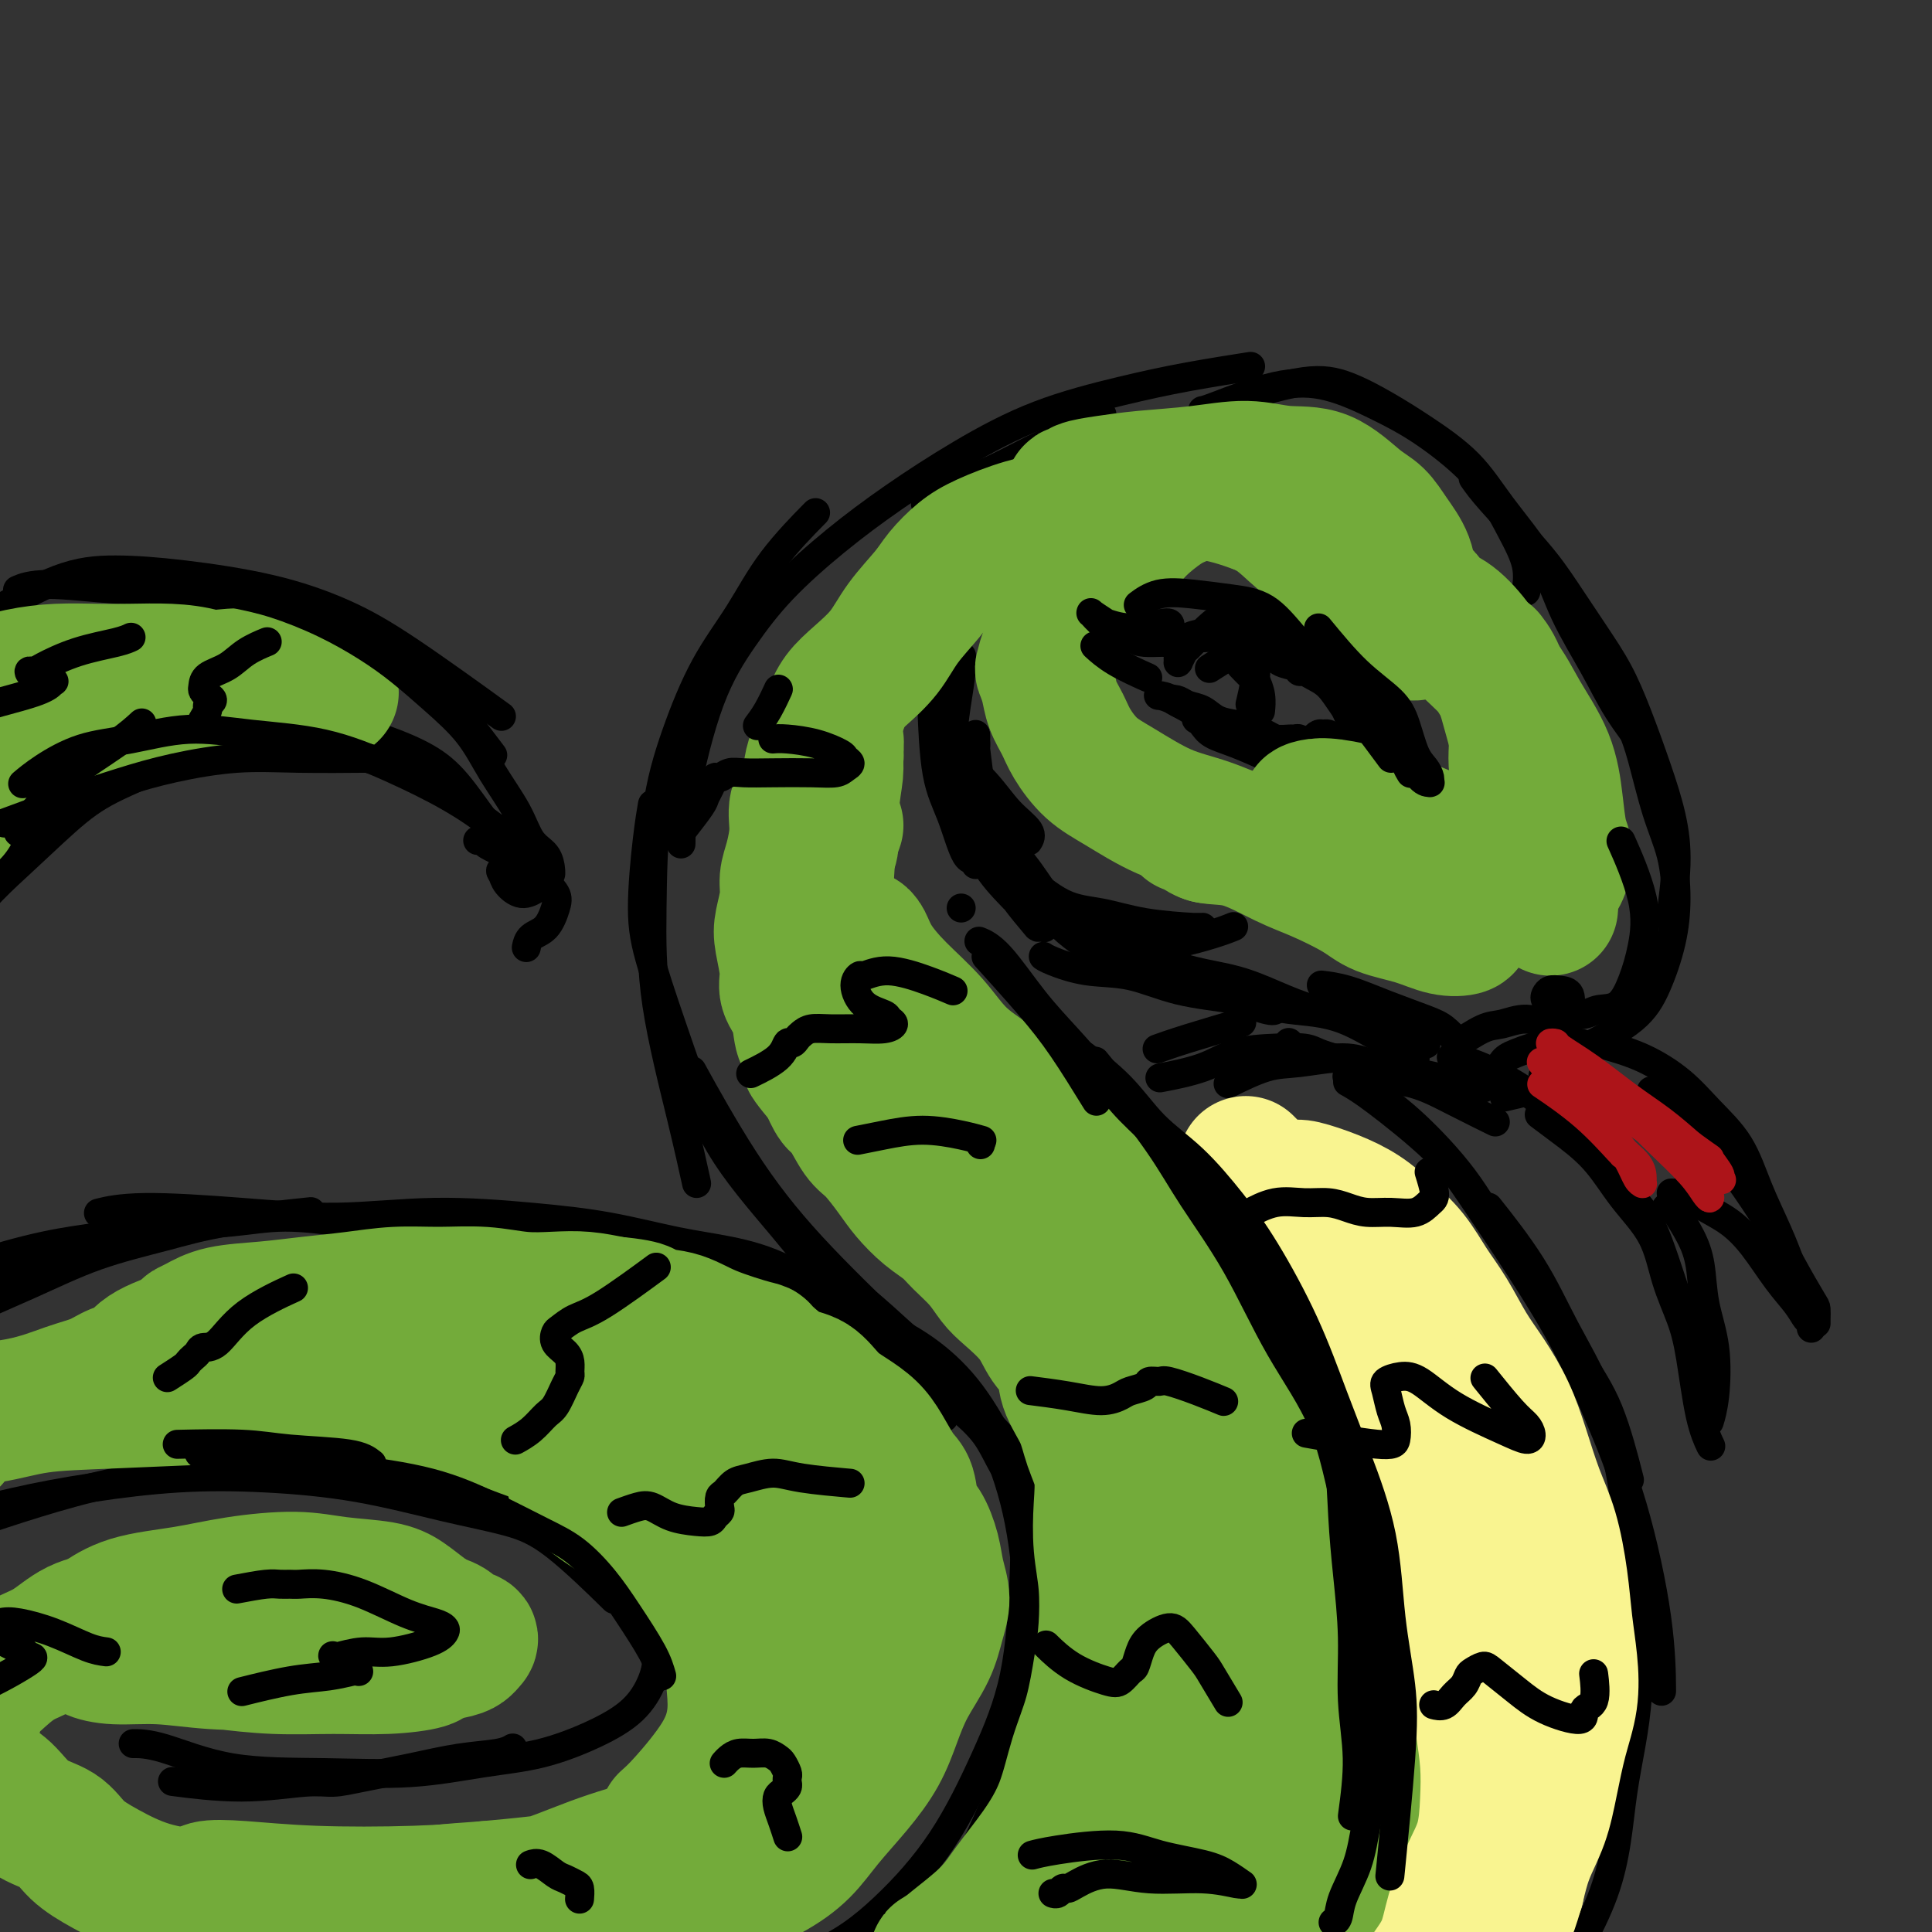 <svg viewBox='0 0 400 400' version='1.1' xmlns='http://www.w3.org/2000/svg' xmlns:xlink='http://www.w3.org/1999/xlink'><rect x="0" y="0" width="400" height="400" fill="#333333" stroke="none"/><g fill='none' stroke='rgb(0,0,0)' stroke-width='6' stroke-linecap='round' stroke-linejoin='round'><path d='M249,85c-0.003,-0.000 -0.007,-0.000 0,0c0.007,0.000 0.024,0.001 0,0c-0.024,-0.001 -0.088,-0.003 0,0c0.088,0.003 0.330,0.010 3,-1c2.670,-1.010 7.770,-3.038 12,-4c4.230,-0.962 7.590,-0.857 11,0c3.410,0.857 6.869,2.467 10,4c3.131,1.533 5.932,2.989 9,5c3.068,2.011 6.402,4.578 9,7c2.598,2.422 4.461,4.699 6,7c1.539,2.301 2.753,4.627 4,7c1.247,2.373 2.528,4.793 3,7c0.472,2.207 0.135,4.202 0,5c-0.135,0.798 -0.067,0.399 0,0'/><path d='M255,83c0.001,-0.000 0.001,-0.001 0,0c-0.001,0.001 -0.005,0.003 0,0c0.005,-0.003 0.017,-0.010 0,0c-0.017,0.010 -0.065,0.039 0,0c0.065,-0.039 0.243,-0.144 3,-1c2.757,-0.856 8.095,-2.462 12,-3c3.905,-0.538 6.379,-0.007 9,1c2.621,1.007 5.391,2.491 8,4c2.609,1.509 5.059,3.042 8,5c2.941,1.958 6.372,4.341 9,7c2.628,2.659 4.451,5.593 7,9c2.549,3.407 5.822,7.285 8,11c2.178,3.715 3.260,7.266 5,11c1.740,3.734 4.136,7.650 6,11c1.864,3.350 3.194,6.133 5,9c1.806,2.867 4.087,5.819 5,7c0.913,1.181 0.456,0.590 0,0'/><path d='M305,99c0.814,1.164 1.627,2.328 4,5c2.373,2.672 6.304,6.853 9,10c2.696,3.147 4.157,5.261 6,8c1.843,2.739 4.069,6.101 6,9c1.931,2.899 3.566,5.333 5,8c1.434,2.667 2.668,5.567 4,9c1.332,3.433 2.763,7.398 4,11c1.237,3.602 2.280,6.842 3,10c0.720,3.158 1.117,6.235 1,10c-0.117,3.765 -0.748,8.219 -1,10c-0.252,1.781 -0.126,0.891 0,0'/><path d='M338,151c0.588,1.505 1.175,3.011 2,6c0.825,2.989 1.887,7.463 3,11c1.113,3.537 2.277,6.139 3,9c0.723,2.861 1.005,5.983 1,9c-0.005,3.017 -0.297,5.930 -1,9c-0.703,3.070 -1.817,6.297 -3,9c-1.183,2.703 -2.434,4.882 -5,7c-2.566,2.118 -6.447,4.177 -8,5c-1.553,0.823 -0.776,0.412 0,0'/><path d='M295,216c0.209,0.147 0.418,0.293 0,0c-0.418,-0.293 -1.462,-1.027 -4,-2c-2.538,-0.973 -6.571,-2.186 -10,-3c-3.429,-0.814 -6.255,-1.231 -9,-2c-2.745,-0.769 -5.408,-1.891 -8,-3c-2.592,-1.109 -5.112,-2.206 -8,-3c-2.888,-0.794 -6.145,-1.285 -9,-2c-2.855,-0.715 -5.307,-1.654 -7,-2c-1.693,-0.346 -2.627,-0.099 -3,0c-0.373,0.099 -0.187,0.049 0,0'/><path d='M293,219c-0.711,-0.213 -1.421,-0.426 -4,-2c-2.579,-1.574 -7.025,-4.510 -11,-6c-3.975,-1.490 -7.477,-1.536 -11,-2c-3.523,-0.464 -7.066,-1.346 -11,-2c-3.934,-0.654 -8.259,-1.079 -12,-2c-3.741,-0.921 -6.897,-2.338 -10,-3c-3.103,-0.662 -6.152,-0.570 -9,-1c-2.848,-0.430 -5.495,-1.383 -7,-2c-1.505,-0.617 -1.867,-0.897 -2,-1c-0.133,-0.103 -0.036,-0.028 0,0c0.036,0.028 0.010,0.008 0,0c-0.010,-0.008 -0.005,-0.004 0,0'/><path d='M263,209c0.417,0.019 0.834,0.037 1,0c0.166,-0.037 0.081,-0.130 0,0c-0.081,0.130 -0.157,0.483 -2,0c-1.843,-0.483 -5.453,-1.804 -9,-3c-3.547,-1.196 -7.031,-2.269 -11,-4c-3.969,-1.731 -8.425,-4.122 -12,-6c-3.575,-1.878 -6.271,-3.244 -9,-5c-2.729,-1.756 -5.491,-3.901 -8,-6c-2.509,-2.099 -4.763,-4.153 -6,-6c-1.237,-1.847 -1.455,-3.489 -2,-5c-0.545,-1.511 -1.415,-2.891 -2,-4c-0.585,-1.109 -0.883,-1.947 -1,-3c-0.117,-1.053 -0.052,-2.320 0,-3c0.052,-0.680 0.092,-0.771 0,-1c-0.092,-0.229 -0.316,-0.595 0,0c0.316,0.595 1.171,2.151 2,4c0.829,1.849 1.631,3.993 3,6c1.369,2.007 3.307,3.879 5,6c1.693,2.121 3.143,4.491 5,7c1.857,2.509 4.122,5.157 6,7c1.878,1.843 3.371,2.879 5,4c1.629,1.121 3.396,2.325 4,3c0.604,0.675 0.047,0.819 0,1c-0.047,0.181 0.416,0.399 0,0c-0.416,-0.399 -1.711,-1.416 -4,-3c-2.289,-1.584 -5.572,-3.734 -8,-6c-2.428,-2.266 -4.000,-4.649 -6,-7c-2.000,-2.351 -4.429,-4.672 -6,-7c-1.571,-2.328 -2.286,-4.664 -3,-7'/><path d='M205,171c-3.950,-5.517 -2.327,-5.809 -2,-7c0.327,-1.191 -0.644,-3.282 -1,-5c-0.356,-1.718 -0.096,-3.062 0,-4c0.096,-0.938 0.029,-1.471 0,-2c-0.029,-0.529 -0.019,-1.054 0,-1c0.019,0.054 0.048,0.686 0,1c-0.048,0.314 -0.173,0.308 0,2c0.173,1.692 0.645,5.080 1,8c0.355,2.920 0.592,5.371 1,8c0.408,2.629 0.988,5.436 2,8c1.012,2.564 2.455,4.885 4,7c1.545,2.115 3.190,4.024 4,5c0.810,0.976 0.783,1.021 1,1c0.217,-0.021 0.677,-0.106 1,0c0.323,0.106 0.507,0.405 -1,-1c-1.507,-1.405 -4.706,-4.514 -7,-7c-2.294,-2.486 -3.684,-4.348 -5,-7c-1.316,-2.652 -2.560,-6.092 -4,-9c-1.440,-2.908 -3.077,-5.282 -4,-8c-0.923,-2.718 -1.133,-5.779 -1,-8c0.133,-2.221 0.609,-3.603 1,-5c0.391,-1.397 0.697,-2.808 1,-4c0.303,-1.192 0.603,-2.163 1,-3c0.397,-0.837 0.892,-1.539 1,-2c0.108,-0.461 -0.170,-0.682 0,-1c0.170,-0.318 0.789,-0.734 1,-1c0.211,-0.266 0.015,-0.380 0,0c-0.015,0.380 0.150,1.256 0,3c-0.150,1.744 -0.614,4.355 -1,7c-0.386,2.645 -0.693,5.322 -1,8'/><path d='M197,154c-0.038,4.088 0.368,5.808 1,8c0.632,2.192 1.491,4.856 2,7c0.509,2.144 0.667,3.768 1,5c0.333,1.232 0.841,2.071 1,3c0.159,0.929 -0.031,1.947 0,2c0.031,0.053 0.281,-0.860 0,-1c-0.281,-0.140 -1.095,0.493 -2,-1c-0.905,-1.493 -1.902,-5.111 -3,-8c-1.098,-2.889 -2.295,-5.047 -3,-9c-0.705,-3.953 -0.916,-9.701 -1,-12c-0.084,-2.299 -0.042,-1.150 0,0'/><path d='M283,159c-0.518,-1.634 -1.036,-3.267 -2,-6c-0.964,-2.733 -2.373,-6.564 -4,-9c-1.627,-2.436 -3.471,-3.477 -5,-5c-1.529,-1.523 -2.744,-3.529 -4,-5c-1.256,-1.471 -2.554,-2.406 -4,-3c-1.446,-0.594 -3.042,-0.847 -5,-1c-1.958,-0.153 -4.280,-0.206 -6,0c-1.720,0.206 -2.839,0.672 -4,1c-1.161,0.328 -2.363,0.518 -3,1c-0.637,0.482 -0.707,1.255 -1,2c-0.293,0.745 -0.807,1.460 -1,2c-0.193,0.540 -0.065,0.905 0,1c0.065,0.095 0.069,-0.079 0,0c-0.069,0.079 -0.209,0.410 0,0c0.209,-0.410 0.768,-1.560 1,-2c0.232,-0.440 0.137,-0.169 1,-1c0.863,-0.831 2.684,-2.762 4,-4c1.316,-1.238 2.128,-1.782 3,-2c0.872,-0.218 1.806,-0.111 3,0c1.194,0.111 2.649,0.228 4,1c1.351,0.772 2.599,2.201 4,3c1.401,0.799 2.957,0.967 4,2c1.043,1.033 1.575,2.932 3,4c1.425,1.068 3.745,1.305 5,2c1.255,0.695 1.447,1.849 2,3c0.553,1.151 1.468,2.298 2,3c0.532,0.702 0.682,0.958 1,1c0.318,0.042 0.805,-0.131 1,0c0.195,0.131 0.097,0.565 0,1'/><path d='M282,148c3.403,3.121 0.910,1.424 0,1c-0.910,-0.424 -0.239,0.425 0,1c0.239,0.575 0.045,0.877 0,1c-0.045,0.123 0.059,0.069 0,0c-0.059,-0.069 -0.281,-0.152 -1,-1c-0.719,-0.848 -1.933,-2.461 -3,-4c-1.067,-1.539 -1.986,-3.004 -3,-4c-1.014,-0.996 -2.123,-1.522 -3,-2c-0.877,-0.478 -1.521,-0.906 -2,-1c-0.479,-0.094 -0.794,0.147 -1,0c-0.206,-0.147 -0.303,-0.683 -1,-1c-0.697,-0.317 -1.995,-0.413 -3,-1c-1.005,-0.587 -1.717,-1.663 -3,-2c-1.283,-0.337 -3.138,0.064 -4,0c-0.862,-0.064 -0.732,-0.594 -2,0c-1.268,0.594 -3.934,2.313 -5,3c-1.066,0.687 -0.533,0.344 0,0'/><path d='M270,160c-2.304,-0.975 -4.607,-1.950 -7,-3c-2.393,-1.050 -4.875,-2.176 -7,-3c-2.125,-0.824 -3.893,-1.346 -5,-2c-1.107,-0.654 -1.553,-1.440 -2,-2c-0.447,-0.560 -0.896,-0.893 -1,-1c-0.104,-0.107 0.138,0.013 0,0c-0.138,-0.013 -0.655,-0.157 0,0c0.655,0.157 2.484,0.616 4,1c1.516,0.384 2.721,0.691 4,1c1.279,0.309 2.633,0.618 4,1c1.367,0.382 2.746,0.838 4,1c1.254,0.162 2.383,0.030 3,0c0.617,-0.030 0.721,0.043 1,0c0.279,-0.043 0.732,-0.200 1,0c0.268,0.200 0.351,0.758 0,1c-0.351,0.242 -1.136,0.168 -2,0c-0.864,-0.168 -1.806,-0.430 -3,-1c-1.194,-0.570 -2.641,-1.448 -4,-2c-1.359,-0.552 -2.629,-0.778 -4,-1c-1.371,-0.222 -2.843,-0.439 -4,-1c-1.157,-0.561 -1.999,-1.466 -3,-2c-1.001,-0.534 -2.159,-0.698 -3,-1c-0.841,-0.302 -1.363,-0.741 -2,-1c-0.637,-0.259 -1.387,-0.337 -1,0c0.387,0.337 1.912,1.091 4,2c2.088,0.909 4.739,1.974 7,3c2.261,1.026 4.130,2.013 6,3'/><path d='M260,153c2.833,1.333 1.417,0.667 0,0'/><path d='M265,154c0.817,0.542 1.633,1.084 2,1c0.367,-0.084 0.283,-0.793 1,-1c0.717,-0.207 2.235,0.088 3,0c0.765,-0.088 0.777,-0.560 1,-1c0.223,-0.440 0.658,-0.847 1,-1c0.342,-0.153 0.592,-0.050 1,0c0.408,0.050 0.975,0.049 1,0c0.025,-0.049 -0.490,-0.144 -1,0c-0.510,0.144 -1.015,0.529 -2,1c-0.985,0.471 -2.452,1.030 -4,1c-1.548,-0.030 -3.179,-0.649 -5,-1c-1.821,-0.351 -3.833,-0.434 -6,-1c-2.167,-0.566 -4.488,-1.616 -7,-3c-2.512,-1.384 -5.215,-3.103 -7,-4c-1.785,-0.897 -2.653,-0.970 -3,-1c-0.347,-0.030 -0.174,-0.015 0,0'/><path d='M257,138c0.004,0.004 0.008,0.008 0,0c-0.008,-0.008 -0.028,-0.029 0,0c0.028,0.029 0.102,0.107 0,0c-0.102,-0.107 -0.381,-0.400 0,0c0.381,0.400 1.423,1.491 2,2c0.577,0.509 0.691,0.435 1,1c0.309,0.565 0.814,1.767 1,3c0.186,1.233 0.053,2.495 0,3c-0.053,0.505 -0.027,0.252 0,0'/><path d='M255,133c-0.215,0.051 -0.429,0.103 0,0c0.429,-0.103 1.502,-0.359 2,0c0.498,0.359 0.422,1.333 1,2c0.578,0.667 1.809,1.026 2,3c0.191,1.974 -0.660,5.564 -1,7c-0.340,1.436 -0.170,0.718 0,0'/><path d='M331,216c3.038,0.842 6.076,1.685 9,3c2.924,1.315 5.734,3.104 8,5c2.266,1.896 3.988,3.901 6,6c2.012,2.099 4.315,4.293 6,7c1.685,2.707 2.753,5.927 4,9c1.247,3.073 2.675,5.999 4,9c1.325,3.001 2.549,6.077 3,8c0.451,1.923 0.129,2.692 0,3c-0.129,0.308 -0.064,0.154 0,0'/><path d='M342,226c-0.105,-0.139 -0.209,-0.277 0,0c0.209,0.277 0.733,0.970 3,3c2.267,2.030 6.278,5.399 9,8c2.722,2.601 4.155,4.436 6,7c1.845,2.564 4.102,5.856 6,9c1.898,3.144 3.437,6.138 5,9c1.563,2.862 3.151,5.590 4,7c0.849,1.410 0.960,1.502 1,2c0.040,0.498 0.011,1.403 0,2c-0.011,0.597 -0.003,0.885 0,1c0.003,0.115 0.002,0.058 0,0'/><path d='M375,275c0.076,-0.373 0.153,-0.745 0,-1c-0.153,-0.255 -0.535,-0.392 -1,-1c-0.465,-0.608 -1.013,-1.685 -2,-3c-0.987,-1.315 -2.414,-2.867 -4,-5c-1.586,-2.133 -3.332,-4.849 -5,-7c-1.668,-2.151 -3.259,-3.739 -5,-5c-1.741,-1.261 -3.633,-2.194 -5,-3c-1.367,-0.806 -2.209,-1.484 -3,-2c-0.791,-0.516 -1.532,-0.870 -2,-1c-0.468,-0.130 -0.665,-0.035 -1,0c-0.335,0.035 -0.810,0.010 -1,0c-0.190,-0.010 -0.095,-0.005 0,0'/><path d='M345,250c0.385,0.003 0.770,0.006 1,0c0.230,-0.006 0.303,-0.023 1,1c0.697,1.023 2.016,3.084 3,5c0.984,1.916 1.633,3.687 2,6c0.367,2.313 0.452,5.167 1,8c0.548,2.833 1.559,5.646 2,9c0.441,3.354 0.311,7.249 0,10c-0.311,2.751 -0.803,4.357 -1,5c-0.197,0.643 -0.098,0.321 0,0'/><path d='M354,299c0.177,0.367 0.353,0.735 0,0c-0.353,-0.735 -1.236,-2.571 -2,-6c-0.764,-3.429 -1.410,-8.451 -2,-12c-0.590,-3.549 -1.123,-5.623 -2,-8c-0.877,-2.377 -2.096,-5.055 -3,-8c-0.904,-2.945 -1.493,-6.155 -3,-9c-1.507,-2.845 -3.931,-5.323 -6,-8c-2.069,-2.677 -3.781,-5.553 -6,-8c-2.219,-2.447 -4.944,-4.467 -7,-6c-2.056,-1.533 -3.445,-2.581 -4,-3c-0.555,-0.419 -0.278,-0.210 0,0'/><path d='M349,273c-0.028,-0.049 -0.057,-0.099 0,0c0.057,0.099 0.198,0.346 0,0c-0.198,-0.346 -0.735,-1.284 -2,-5c-1.265,-3.716 -3.258,-10.211 -5,-14c-1.742,-3.789 -3.233,-4.871 -5,-7c-1.767,-2.129 -3.809,-5.306 -6,-8c-2.191,-2.694 -4.532,-4.904 -7,-7c-2.468,-2.096 -5.064,-4.077 -8,-6c-2.936,-1.923 -6.214,-3.787 -9,-5c-2.786,-1.213 -5.082,-1.775 -6,-2c-0.918,-0.225 -0.459,-0.112 0,0'/><path d='M337,243c0.210,0.532 0.420,1.063 0,0c-0.420,-1.063 -1.469,-3.721 -3,-6c-1.531,-2.279 -3.544,-4.178 -5,-6c-1.456,-1.822 -2.353,-3.568 -4,-5c-1.647,-1.432 -4.042,-2.552 -5,-3c-0.958,-0.448 -0.479,-0.224 0,0'/><path d='M327,216c0.488,0.051 0.977,0.101 0,0c-0.977,-0.101 -3.419,-0.355 -6,0c-2.581,0.355 -5.301,1.318 -7,2c-1.699,0.682 -2.377,1.083 -3,2c-0.623,0.917 -1.193,2.350 -1,3c0.193,0.650 1.147,0.518 2,1c0.853,0.482 1.604,1.580 2,2c0.396,0.420 0.436,0.164 1,0c0.564,-0.164 1.652,-0.237 1,0c-0.652,0.237 -3.043,0.782 -4,1c-0.957,0.218 -0.478,0.109 0,0'/><path d='M309,232c-0.013,-0.006 -0.026,-0.013 0,0c0.026,0.013 0.090,0.044 0,0c-0.090,-0.044 -0.335,-0.165 0,0c0.335,0.165 1.249,0.615 0,0c-1.249,-0.615 -4.661,-2.295 -8,-4c-3.339,-1.705 -6.606,-3.437 -10,-4c-3.394,-0.563 -6.914,0.041 -9,0c-2.086,-0.041 -2.739,-0.726 -3,-1c-0.261,-0.274 -0.131,-0.137 0,0'/><path d='M306,225c-0.023,-0.006 -0.047,-0.011 0,0c0.047,0.011 0.164,0.039 0,0c-0.164,-0.039 -0.610,-0.146 0,0c0.610,0.146 2.275,0.543 0,0c-2.275,-0.543 -8.491,-2.027 -13,-3c-4.509,-0.973 -7.312,-1.436 -11,-2c-3.688,-0.564 -8.262,-1.229 -11,-2c-2.738,-0.771 -3.639,-1.649 -4,-2c-0.361,-0.351 -0.180,-0.176 0,0'/><path d='M283,220c-0.090,-0.038 -0.180,-0.076 0,0c0.180,0.076 0.628,0.266 0,0c-0.628,-0.266 -2.334,-0.988 -5,-1c-2.666,-0.012 -6.292,0.688 -9,1c-2.708,0.312 -4.498,0.238 -7,1c-2.502,0.762 -5.715,2.361 -7,3c-1.285,0.639 -0.643,0.320 0,0'/><path d='M276,219c0.283,0.084 0.566,0.167 0,0c-0.566,-0.167 -1.980,-0.585 -3,-1c-1.020,-0.415 -1.644,-0.825 -3,-1c-1.356,-0.175 -3.443,-0.113 -6,0c-2.557,0.113 -5.582,0.278 -8,1c-2.418,0.722 -4.228,2.002 -7,3c-2.772,0.998 -6.506,1.714 -8,2c-1.494,0.286 -0.747,0.143 0,0'/><path d='M256,212c0.952,-0.280 1.905,-0.560 0,0c-1.905,0.560 -6.667,1.958 -10,3c-3.333,1.042 -5.238,1.726 -6,2c-0.762,0.274 -0.381,0.137 0,0'/><path d='M228,86c0.131,-0.139 0.262,-0.278 0,0c-0.262,0.278 -0.919,0.971 -3,2c-2.081,1.029 -5.588,2.392 -9,4c-3.412,1.608 -6.729,3.462 -10,5c-3.271,1.538 -6.496,2.760 -9,4c-2.504,1.240 -4.287,2.497 -5,3c-0.713,0.503 -0.357,0.251 0,0'/><path d='M258,76c-0.020,0.003 -0.040,0.006 0,0c0.040,-0.006 0.141,-0.022 0,0c-0.141,0.022 -0.522,0.081 0,0c0.522,-0.081 1.949,-0.304 0,0c-1.949,0.304 -7.272,1.134 -12,2c-4.728,0.866 -8.861,1.767 -14,3c-5.139,1.233 -11.285,2.798 -17,5c-5.715,2.202 -10.998,5.042 -16,8c-5.002,2.958 -9.722,6.033 -14,9c-4.278,2.967 -8.113,5.826 -12,9c-3.887,3.174 -7.826,6.662 -11,10c-3.174,3.338 -5.582,6.524 -8,10c-2.418,3.476 -4.844,7.241 -7,13c-2.156,5.759 -4.042,13.512 -5,19c-0.958,5.488 -0.988,8.711 -1,10c-0.012,1.289 -0.006,0.645 0,0'/><path d='M168,107c0.740,-0.751 1.479,-1.502 0,0c-1.479,1.502 -5.177,5.258 -8,9c-2.823,3.742 -4.770,7.468 -7,11c-2.230,3.532 -4.742,6.868 -7,11c-2.258,4.132 -4.264,9.061 -6,14c-1.736,4.939 -3.204,9.889 -4,16c-0.796,6.111 -0.920,13.383 -1,20c-0.080,6.617 -0.114,12.578 1,20c1.114,7.422 3.377,16.306 5,23c1.623,6.694 2.607,11.198 3,13c0.393,1.802 0.197,0.901 0,0'/><path d='M135,167c0.077,-0.435 0.153,-0.871 0,0c-0.153,0.871 -0.536,3.047 -1,7c-0.464,3.953 -1.008,9.683 -1,14c0.008,4.317 0.568,7.221 2,12c1.432,4.779 3.736,11.434 6,18c2.264,6.566 4.488,13.042 8,19c3.512,5.958 8.311,11.398 13,17c4.689,5.602 9.267,11.368 14,17c4.733,5.632 9.620,11.132 13,15c3.380,3.868 5.251,6.105 6,7c0.749,0.895 0.374,0.447 0,0'/><path d='M144,223c-0.059,-0.108 -0.119,-0.215 0,0c0.119,0.215 0.416,0.754 0,0c-0.416,-0.754 -1.545,-2.800 0,0c1.545,2.800 5.764,10.447 10,17c4.236,6.553 8.489,12.011 14,18c5.511,5.989 12.281,12.508 19,19c6.719,6.492 13.389,12.957 19,19c5.611,6.043 10.165,11.666 15,19c4.835,7.334 9.953,16.381 12,20c2.047,3.619 1.024,1.809 0,0'/><path d='M287,228c-0.030,-0.022 -0.061,-0.045 0,0c0.061,0.045 0.213,0.156 0,0c-0.213,-0.156 -0.793,-0.579 0,0c0.793,0.579 2.958,2.161 6,5c3.042,2.839 6.959,6.936 10,11c3.041,4.064 5.204,8.096 8,12c2.796,3.904 6.224,7.679 9,12c2.776,4.321 4.899,9.189 7,13c2.101,3.811 4.181,6.564 6,11c1.819,4.436 3.377,10.553 4,13c0.623,2.447 0.312,1.223 0,0'/><path d='M279,224c1.355,0.766 2.710,1.531 6,4c3.290,2.469 8.517,6.640 12,10c3.483,3.360 5.224,5.908 8,10c2.776,4.092 6.586,9.729 10,15c3.414,5.271 6.431,10.178 9,15c2.569,4.822 4.688,9.560 7,15c2.312,5.440 4.816,11.582 7,19c2.184,7.418 4.050,16.113 5,23c0.950,6.887 0.986,11.968 1,14c0.014,2.032 0.007,1.016 0,0'/><path d='M309,251c-0.740,-0.933 -1.481,-1.866 0,0c1.481,1.866 5.183,6.532 8,11c2.817,4.468 4.747,8.738 7,13c2.253,4.262 4.828,8.517 7,14c2.172,5.483 3.939,12.194 5,19c1.061,6.806 1.414,13.707 2,21c0.586,7.293 1.406,14.976 1,22c-0.406,7.024 -2.037,13.388 -3,20c-0.963,6.612 -1.259,13.473 -4,21c-2.741,7.527 -7.926,15.722 -10,19c-2.074,3.278 -1.037,1.639 0,0'/><path d='M158,261c0.000,0.000 0.001,0.000 0,0c-0.001,-0.000 -0.003,-0.002 0,0c0.003,0.002 0.011,0.006 0,0c-0.011,-0.006 -0.042,-0.022 0,0c0.042,0.022 0.156,0.081 0,0c-0.156,-0.081 -0.583,-0.302 0,0c0.583,0.302 2.177,1.128 5,2c2.823,0.872 6.876,1.790 10,3c3.124,1.210 5.319,2.711 8,5c2.681,2.289 5.847,5.366 9,8c3.153,2.634 6.293,4.824 9,8c2.707,3.176 4.980,7.339 7,12c2.020,4.661 3.786,9.820 5,16c1.214,6.180 1.875,13.380 2,20c0.125,6.620 -0.286,12.661 -1,18c-0.714,5.339 -1.731,9.976 -5,18c-3.269,8.024 -8.791,19.435 -11,24c-2.209,4.565 -1.104,2.282 0,0'/><path d='M175,271c-0.993,-0.408 -1.986,-0.816 0,0c1.986,0.816 6.950,2.858 11,5c4.050,2.142 7.187,4.386 10,7c2.813,2.614 5.302,5.597 8,10c2.698,4.403 5.606,10.226 7,16c1.394,5.774 1.274,11.499 1,18c-0.274,6.501 -0.703,13.777 -2,20c-1.297,6.223 -3.461,11.391 -6,17c-2.539,5.609 -5.454,11.658 -9,17c-3.546,5.342 -7.724,9.978 -12,14c-4.276,4.022 -8.651,7.429 -15,10c-6.349,2.571 -14.671,4.306 -18,5c-3.329,0.694 -1.664,0.347 0,0'/><path d='M228,306c0.042,0.252 0.084,0.505 0,0c-0.084,-0.505 -0.295,-1.767 0,0c0.295,1.767 1.098,6.562 1,12c-0.098,5.438 -1.095,11.518 -3,18c-1.905,6.482 -4.719,13.367 -8,20c-3.281,6.633 -7.030,13.015 -10,19c-2.970,5.985 -5.160,11.573 -9,17c-3.840,5.427 -9.328,10.692 -14,15c-4.672,4.308 -8.527,7.660 -16,11c-7.473,3.340 -18.564,6.669 -23,8c-4.436,1.331 -2.218,0.666 0,0'/><path d='M37,369c-1.118,-0.145 -2.236,-0.290 0,0c2.236,0.290 7.826,1.014 13,1c5.174,-0.014 9.931,-0.767 13,-1c3.069,-0.233 4.450,0.054 6,0c1.550,-0.054 3.270,-0.449 6,-1c2.730,-0.551 6.469,-1.258 10,-2c3.531,-0.742 6.854,-1.518 10,-2c3.146,-0.482 6.116,-0.668 8,-1c1.884,-0.332 2.681,-0.809 3,-1c0.319,-0.191 0.159,-0.095 0,0'/><path d='M28,361c-0.377,0.001 -0.754,0.002 0,0c0.754,-0.002 2.640,-0.007 6,1c3.360,1.007 8.193,3.026 14,4c5.807,0.974 12.588,0.905 19,1c6.412,0.095 12.455,0.355 18,0c5.545,-0.355 10.592,-1.325 15,-2c4.408,-0.675 8.177,-1.055 12,-2c3.823,-0.945 7.701,-2.455 11,-4c3.299,-1.545 6.020,-3.124 8,-5c1.980,-1.876 3.220,-4.048 4,-6c0.780,-1.952 1.101,-3.685 1,-6c-0.101,-2.315 -0.625,-5.211 -2,-8c-1.375,-2.789 -3.600,-5.472 -6,-8c-2.400,-2.528 -4.975,-4.902 -8,-7c-3.025,-2.098 -6.502,-3.919 -10,-6c-3.498,-2.081 -7.019,-4.421 -11,-6c-3.981,-1.579 -8.423,-2.397 -14,-3c-5.577,-0.603 -12.290,-0.990 -19,-1c-6.710,-0.010 -13.417,0.358 -21,1c-7.583,0.642 -16.042,1.557 -26,4c-9.958,2.443 -21.417,6.412 -26,8c-4.583,1.588 -2.292,0.794 0,0'/><path d='M126,330c1.018,0.998 2.035,1.995 0,0c-2.035,-1.995 -7.124,-6.983 -11,-10c-3.876,-3.017 -6.541,-4.064 -10,-5c-3.459,-0.936 -7.713,-1.762 -13,-3c-5.287,-1.238 -11.606,-2.888 -18,-4c-6.394,-1.112 -12.861,-1.687 -19,-2c-6.139,-0.313 -11.949,-0.364 -18,0c-6.051,0.364 -12.342,1.142 -18,2c-5.658,0.858 -10.681,1.797 -16,3c-5.319,1.203 -10.932,2.670 -13,4c-2.068,1.330 -0.591,2.523 0,3c0.591,0.477 0.295,0.239 0,0'/><path d='M213,339c-0.200,0.397 -0.400,0.794 0,0c0.400,-0.794 1.401,-2.780 2,-5c0.599,-2.220 0.795,-4.676 1,-7c0.205,-2.324 0.420,-4.517 0,-7c-0.420,-2.483 -1.476,-5.256 -3,-8c-1.524,-2.744 -3.518,-5.461 -5,-8c-1.482,-2.539 -2.454,-4.902 -4,-7c-1.546,-2.098 -3.668,-3.933 -6,-6c-2.332,-2.067 -4.875,-4.367 -8,-7c-3.125,-2.633 -6.831,-5.599 -12,-9c-5.169,-3.401 -11.802,-7.237 -19,-10c-7.198,-2.763 -14.960,-4.452 -22,-6c-7.040,-1.548 -13.357,-2.955 -22,-4c-8.643,-1.045 -19.612,-1.727 -24,-2c-4.388,-0.273 -2.194,-0.136 0,0'/><path d='M174,270c0.947,0.682 1.895,1.364 0,0c-1.895,-1.364 -6.632,-4.774 -11,-7c-4.368,-2.226 -8.367,-3.267 -12,-4c-3.633,-0.733 -6.899,-1.159 -11,-2c-4.101,-0.841 -9.036,-2.098 -14,-3c-4.964,-0.902 -9.956,-1.448 -16,-2c-6.044,-0.552 -13.141,-1.111 -20,-1c-6.859,0.111 -13.482,0.892 -20,1c-6.518,0.108 -12.933,-0.455 -20,-1c-7.067,-0.545 -14.787,-1.070 -20,-1c-5.213,0.070 -7.918,0.734 -9,1c-1.082,0.266 -0.541,0.133 0,0'/><path d='M74,254c-0.698,-0.283 -1.397,-0.567 -4,-1c-2.603,-0.433 -7.111,-1.016 -11,-1c-3.889,0.016 -7.159,0.629 -11,1c-3.841,0.371 -8.252,0.499 -13,1c-4.748,0.501 -9.833,1.375 -14,2c-4.167,0.625 -7.416,1.003 -12,2c-4.584,0.997 -10.503,2.615 -14,4c-3.497,1.385 -4.570,2.539 -5,3c-0.430,0.461 -0.215,0.231 0,0'/><path d='M49,251c-6.716,1.364 -13.432,2.727 -19,4c-5.568,1.273 -9.987,2.455 -16,4c-6.013,1.545 -13.619,3.455 -18,6c-4.381,2.545 -5.537,5.727 -6,7c-0.463,1.273 -0.231,0.636 0,0'/><path d='M63,251c-0.404,0.042 -0.808,0.085 0,0c0.808,-0.085 2.828,-0.296 0,0c-2.828,0.296 -10.505,1.100 -16,2c-5.495,0.900 -8.807,1.895 -13,3c-4.193,1.105 -9.267,2.321 -14,4c-4.733,1.679 -9.124,3.821 -14,6c-4.876,2.179 -10.236,4.394 -13,6c-2.764,1.606 -2.933,2.602 -3,3c-0.067,0.398 -0.034,0.199 0,0'/><path d='M0,126c-0.077,0.044 -0.155,0.088 0,0c0.155,-0.088 0.541,-0.309 0,0c-0.541,0.309 -2.010,1.148 0,0c2.010,-1.148 7.499,-4.283 12,-6c4.501,-1.717 8.015,-2.015 12,-2c3.985,0.015 8.440,0.342 14,1c5.560,0.658 12.225,1.646 18,3c5.775,1.354 10.661,3.074 15,5c4.339,1.926 8.130,4.057 14,8c5.870,3.943 13.820,9.698 17,12c3.180,2.302 1.590,1.151 0,0'/><path d='M4,122c-0.331,0.142 -0.663,0.285 0,0c0.663,-0.285 2.319,-0.997 6,-1c3.681,-0.003 9.387,0.704 14,1c4.613,0.296 8.132,0.181 13,1c4.868,0.819 11.085,2.572 17,4c5.915,1.428 11.527,2.532 16,4c4.473,1.468 7.807,3.301 11,5c3.193,1.699 6.244,3.265 10,7c3.756,3.735 8.216,9.639 10,12c1.784,2.361 0.892,1.181 0,0'/><path d='M107,178c-0.008,-0.043 -0.017,-0.085 0,0c0.017,0.085 0.058,0.298 0,0c-0.058,-0.298 -0.217,-1.108 -1,-2c-0.783,-0.892 -2.190,-1.866 -4,-4c-1.810,-2.134 -4.023,-5.427 -6,-8c-1.977,-2.573 -3.719,-4.426 -6,-6c-2.281,-1.574 -5.101,-2.870 -8,-4c-2.899,-1.130 -5.878,-2.094 -9,-3c-3.122,-0.906 -6.388,-1.755 -11,-2c-4.612,-0.245 -10.571,0.113 -16,1c-5.429,0.887 -10.328,2.301 -15,4c-4.672,1.699 -9.118,3.682 -15,7c-5.882,3.318 -13.199,7.970 -18,11c-4.801,3.030 -7.086,4.437 -8,5c-0.914,0.563 -0.457,0.281 0,0'/><path d='M87,160c0.957,0.288 1.913,0.576 0,0c-1.913,-0.576 -6.697,-2.017 -11,-3c-4.303,-0.983 -8.125,-1.510 -12,-2c-3.875,-0.490 -7.801,-0.945 -12,-1c-4.199,-0.055 -8.669,0.288 -13,1c-4.331,0.712 -8.523,1.793 -12,3c-3.477,1.207 -6.238,2.541 -10,5c-3.762,2.459 -8.525,6.043 -13,10c-4.475,3.957 -8.664,8.287 -11,14c-2.336,5.713 -2.821,12.807 -3,17c-0.179,4.193 -0.051,5.484 0,6c0.051,0.516 0.026,0.258 0,0'/><path d='M43,155c-6.295,2.500 -12.591,5.000 -17,7c-4.409,2.000 -6.933,3.500 -10,6c-3.067,2.500 -6.678,6.001 -11,10c-4.322,3.999 -9.354,8.494 -12,13c-2.646,4.506 -2.905,9.021 -3,17c-0.095,7.979 -0.027,19.423 0,24c0.027,4.577 0.014,2.289 0,0'/><path d='M230,228c-1.126,-0.695 -2.251,-1.389 0,0c2.251,1.389 7.879,4.863 12,8c4.121,3.137 6.734,5.937 10,10c3.266,4.063 7.185,9.388 11,16c3.815,6.612 7.527,14.511 11,24c3.473,9.489 6.707,20.568 8,25c1.293,4.432 0.647,2.216 0,0'/><path d='M206,218c2.749,1.934 5.498,3.867 9,6c3.502,2.133 7.759,4.465 11,8c3.241,3.535 5.468,8.273 9,13c3.532,4.727 8.369,9.443 12,15c3.631,5.557 6.055,11.956 9,18c2.945,6.044 6.411,11.733 9,18c2.589,6.267 4.302,13.113 6,22c1.698,8.887 3.380,19.816 4,27c0.620,7.184 0.177,10.624 0,12c-0.177,1.376 -0.089,0.688 0,0'/><path d='M224,249c-0.215,-0.002 -0.429,-0.005 0,0c0.429,0.005 1.502,0.016 4,1c2.498,0.984 6.420,2.939 10,5c3.580,2.061 6.818,4.229 10,7c3.182,2.771 6.307,6.147 9,10c2.693,3.853 4.955,8.183 7,14c2.045,5.817 3.873,13.122 5,20c1.127,6.878 1.551,13.330 1,20c-0.551,6.670 -2.079,13.558 -4,20c-1.921,6.442 -4.237,12.438 -7,19c-2.763,6.562 -5.975,13.690 -9,20c-3.025,6.310 -5.864,11.803 -7,14c-1.136,2.197 -0.568,1.099 0,0'/></g>
<g fill='none' stroke='rgb(115,171,58)' stroke-width='28' stroke-linecap='round' stroke-linejoin='round'><path d='M308,136c0.892,1.163 1.784,2.326 3,6c1.216,3.674 2.757,9.860 4,14c1.243,4.140 2.190,6.233 3,9c0.810,2.767 1.485,6.209 2,9c0.515,2.791 0.870,4.930 1,7c0.130,2.070 0.035,4.070 0,5c-0.035,0.930 -0.009,0.789 0,1c0.009,0.211 0.003,0.775 0,1c-0.003,0.225 -0.001,0.113 0,0'/><path d='M321,187c-0.096,-0.584 -0.192,-1.168 -1,-3c-0.808,-1.832 -2.327,-4.912 -3,-8c-0.673,-3.088 -0.500,-6.182 -1,-9c-0.500,-2.818 -1.672,-5.358 -2,-8c-0.328,-2.642 0.188,-5.387 0,-8c-0.188,-2.613 -1.080,-5.094 -2,-7c-0.920,-1.906 -1.868,-3.236 -3,-5c-1.132,-1.764 -2.447,-3.963 -4,-6c-1.553,-2.037 -3.343,-3.913 -5,-5c-1.657,-1.087 -3.182,-1.385 -4,-2c-0.818,-0.615 -0.930,-1.547 -1,-2c-0.070,-0.453 -0.096,-0.428 1,1c1.096,1.428 3.316,4.259 6,7c2.684,2.741 5.832,5.391 8,8c2.168,2.609 3.356,5.176 5,8c1.644,2.824 3.744,5.906 5,9c1.256,3.094 1.669,6.200 2,9c0.331,2.800 0.582,5.295 1,7c0.418,1.705 1.004,2.620 1,4c-0.004,1.380 -0.598,3.224 -1,4c-0.402,0.776 -0.612,0.484 -1,1c-0.388,0.516 -0.953,1.842 -2,2c-1.047,0.158 -2.577,-0.851 -5,-2c-2.423,-1.149 -5.741,-2.438 -9,-4c-3.259,-1.562 -6.459,-3.398 -10,-5c-3.541,-1.602 -7.422,-2.972 -11,-4c-3.578,-1.028 -6.854,-1.715 -9,-2c-2.146,-0.285 -3.163,-0.169 -4,0c-0.837,0.169 -1.495,0.392 -1,1c0.495,0.608 2.141,1.602 4,3c1.859,1.398 3.929,3.199 6,5'/><path d='M281,176c2.313,1.965 3.594,2.377 5,3c1.406,0.623 2.936,1.456 4,2c1.064,0.544 1.661,0.800 2,1c0.339,0.200 0.419,0.344 1,1c0.581,0.656 1.661,1.825 3,3c1.339,1.175 2.937,2.355 4,3c1.063,0.645 1.593,0.755 2,1c0.407,0.245 0.692,0.624 1,1c0.308,0.376 0.638,0.748 0,1c-0.638,0.252 -2.245,0.384 -4,0c-1.755,-0.384 -3.659,-1.283 -6,-2c-2.341,-0.717 -5.120,-1.250 -7,-2c-1.880,-0.750 -2.859,-1.716 -5,-3c-2.141,-1.284 -5.442,-2.888 -8,-4c-2.558,-1.112 -4.373,-1.734 -7,-3c-2.627,-1.266 -6.065,-3.177 -9,-4c-2.935,-0.823 -5.368,-0.556 -7,-1c-1.632,-0.444 -2.465,-1.597 -3,-2c-0.535,-0.403 -0.772,-0.057 -1,0c-0.228,0.057 -0.446,-0.177 0,0c0.446,0.177 1.556,0.765 2,1c0.444,0.235 0.222,0.118 0,0'/><path d='M250,173c0.646,0.032 1.292,0.064 2,0c0.708,-0.064 1.477,-0.223 3,0c1.523,0.223 3.801,0.827 5,1c1.199,0.173 1.319,-0.085 1,0c-0.319,0.085 -1.078,0.513 -3,0c-1.922,-0.513 -5.008,-1.967 -8,-3c-2.992,-1.033 -5.889,-1.644 -9,-3c-3.111,-1.356 -6.434,-3.457 -9,-5c-2.566,-1.543 -4.375,-2.527 -6,-4c-1.625,-1.473 -3.066,-3.435 -4,-5c-0.934,-1.565 -1.361,-2.732 -2,-4c-0.639,-1.268 -1.489,-2.637 -2,-4c-0.511,-1.363 -0.681,-2.720 -1,-4c-0.319,-1.280 -0.785,-2.483 -1,-3c-0.215,-0.517 -0.177,-0.347 0,-1c0.177,-0.653 0.495,-2.128 1,-3c0.505,-0.872 1.198,-1.141 2,-2c0.802,-0.859 1.714,-2.309 2,-3c0.286,-0.691 -0.053,-0.625 0,-1c0.053,-0.375 0.497,-1.192 1,-2c0.503,-0.808 1.066,-1.608 2,-3c0.934,-1.392 2.238,-3.378 3,-5c0.762,-1.622 0.983,-2.882 2,-4c1.017,-1.118 2.829,-2.094 4,-3c1.171,-0.906 1.701,-1.743 3,-3c1.299,-1.257 3.367,-2.933 5,-4c1.633,-1.067 2.829,-1.523 4,-2c1.171,-0.477 2.315,-0.975 4,-1c1.685,-0.025 3.910,0.421 6,1c2.090,0.579 4.045,1.289 6,2'/><path d='M261,105c3.157,1.356 5.049,3.245 7,5c1.951,1.755 3.961,3.377 6,5c2.039,1.623 4.108,3.248 6,5c1.892,1.752 3.606,3.632 5,5c1.394,1.368 2.468,2.223 3,3c0.532,0.777 0.522,1.474 1,2c0.478,0.526 1.445,0.880 2,1c0.555,0.120 0.697,0.007 1,0c0.303,-0.007 0.766,0.092 1,0c0.234,-0.092 0.240,-0.374 0,-2c-0.240,-1.626 -0.725,-4.596 -1,-7c-0.275,-2.404 -0.338,-4.242 -1,-6c-0.662,-1.758 -1.921,-3.437 -3,-5c-1.079,-1.563 -1.979,-3.012 -3,-4c-1.021,-0.988 -2.165,-1.516 -4,-3c-1.835,-1.484 -4.361,-3.926 -7,-5c-2.639,-1.074 -5.390,-0.782 -8,-1c-2.610,-0.218 -5.078,-0.945 -8,-1c-2.922,-0.055 -6.299,0.563 -10,1c-3.701,0.437 -7.728,0.691 -11,1c-3.272,0.309 -5.790,0.671 -8,1c-2.210,0.329 -4.111,0.625 -5,1c-0.889,0.375 -0.766,0.829 -1,1c-0.234,0.171 -0.824,0.059 -1,0c-0.176,-0.059 0.061,-0.065 1,0c0.939,0.065 2.580,0.199 5,0c2.420,-0.199 5.618,-0.733 9,-1c3.382,-0.267 6.948,-0.267 10,0c3.052,0.267 5.591,0.803 8,1c2.409,0.197 4.688,0.056 6,0c1.312,-0.056 1.656,-0.028 2,0'/><path d='M263,102c6.063,0.205 1.721,0.218 0,0c-1.721,-0.218 -0.820,-0.666 -2,-1c-1.180,-0.334 -4.442,-0.552 -7,-1c-2.558,-0.448 -4.414,-1.124 -7,-1c-2.586,0.124 -5.902,1.047 -9,2c-3.098,0.953 -5.976,1.934 -9,3c-3.024,1.066 -6.193,2.217 -9,3c-2.807,0.783 -5.253,1.197 -8,2c-2.747,0.803 -5.796,1.994 -8,3c-2.204,1.006 -3.565,1.825 -5,3c-1.435,1.175 -2.946,2.705 -4,4c-1.054,1.295 -1.651,2.355 -3,4c-1.349,1.645 -3.450,3.875 -5,6c-1.550,2.125 -2.548,4.146 -4,6c-1.452,1.854 -3.357,3.543 -5,5c-1.643,1.457 -3.025,2.684 -4,4c-0.975,1.316 -1.544,2.722 -2,4c-0.456,1.278 -0.801,2.428 -1,4c-0.199,1.572 -0.253,3.567 0,5c0.253,1.433 0.814,2.306 1,4c0.186,1.694 -0.002,4.209 0,6c0.002,1.791 0.196,2.858 0,4c-0.196,1.142 -0.781,2.360 -1,3c-0.219,0.640 -0.073,0.701 0,1c0.073,0.299 0.071,0.835 0,1c-0.071,0.165 -0.211,-0.042 0,0c0.211,0.042 0.775,0.335 1,-1c0.225,-1.335 0.112,-4.296 0,-7c-0.112,-2.704 -0.222,-5.151 0,-7c0.222,-1.849 0.778,-3.100 1,-4c0.222,-0.900 0.111,-1.450 0,-2'/><path d='M173,155c0.297,-2.887 0.040,-0.606 0,1c-0.040,1.606 0.138,2.535 0,4c-0.138,1.465 -0.591,3.466 -1,8c-0.409,4.534 -0.774,11.599 -1,15c-0.226,3.401 -0.312,3.136 0,5c0.312,1.864 1.024,5.857 2,9c0.976,3.143 2.216,5.437 4,8c1.784,2.563 4.110,5.394 6,8c1.890,2.606 3.343,4.986 5,7c1.657,2.014 3.516,3.664 5,5c1.484,1.336 2.592,2.360 3,3c0.408,0.640 0.117,0.897 0,1c-0.117,0.103 -0.058,0.051 0,0'/><path d='M178,196c0.022,-0.302 0.043,-0.603 0,-1c-0.043,-0.397 -0.151,-0.888 0,-1c0.151,-0.112 0.560,0.156 1,1c0.440,0.844 0.909,2.264 2,4c1.091,1.736 2.802,3.786 5,6c2.198,2.214 4.882,4.590 7,7c2.118,2.410 3.671,4.852 6,7c2.329,2.148 5.435,4.001 8,6c2.565,1.999 4.588,4.143 7,6c2.412,1.857 5.212,3.428 8,5c2.788,1.572 5.563,3.147 8,5c2.437,1.853 4.536,3.984 7,6c2.464,2.016 5.294,3.917 8,6c2.706,2.083 5.288,4.348 8,7c2.712,2.652 5.553,5.692 8,9c2.447,3.308 4.499,6.884 6,10c1.501,3.116 2.452,5.772 4,9c1.548,3.228 3.692,7.027 5,11c1.308,3.973 1.781,8.121 2,12c0.219,3.879 0.184,7.491 0,12c-0.184,4.509 -0.516,9.916 -1,15c-0.484,5.084 -1.119,9.843 -2,14c-0.881,4.157 -2.010,7.710 -3,12c-0.990,4.290 -1.843,9.316 -3,14c-1.157,4.684 -2.618,9.024 -4,13c-1.382,3.976 -2.685,7.587 -4,11c-1.315,3.413 -2.641,6.626 -4,9c-1.359,2.374 -2.750,3.908 -4,5c-1.250,1.092 -2.357,1.740 -3,2c-0.643,0.260 -0.821,0.130 -1,0'/><path d='M249,418c-2.143,2.570 -1.500,0.993 -1,-1c0.500,-1.993 0.859,-4.404 1,-7c0.141,-2.596 0.066,-5.377 2,-14c1.934,-8.623 5.879,-23.088 8,-31c2.121,-7.912 2.418,-9.270 3,-13c0.582,-3.730 1.450,-9.831 2,-16c0.550,-6.169 0.784,-12.406 0,-18c-0.784,-5.594 -2.585,-10.544 -4,-15c-1.415,-4.456 -2.444,-8.418 -4,-12c-1.556,-3.582 -3.638,-6.785 -6,-10c-2.362,-3.215 -5.003,-6.443 -8,-9c-2.997,-2.557 -6.351,-4.443 -10,-7c-3.649,-2.557 -7.595,-5.784 -11,-8c-3.405,-2.216 -6.270,-3.420 -9,-5c-2.730,-1.580 -5.324,-3.535 -7,-5c-1.676,-1.465 -2.434,-2.438 -3,-3c-0.566,-0.562 -0.939,-0.711 -1,-1c-0.061,-0.289 0.189,-0.718 2,0c1.811,0.718 5.184,2.582 8,5c2.816,2.418 5.075,5.388 8,9c2.925,3.612 6.516,7.865 10,13c3.484,5.135 6.863,11.150 10,17c3.137,5.850 6.033,11.534 8,18c1.967,6.466 3.005,13.713 4,21c0.995,7.287 1.948,14.615 2,21c0.052,6.385 -0.795,11.827 -2,18c-1.205,6.173 -2.766,13.077 -5,19c-2.234,5.923 -5.140,10.864 -8,15c-2.860,4.136 -5.674,7.467 -8,10c-2.326,2.533 -4.163,4.266 -6,6'/><path d='M224,415c-4.611,5.237 -5.138,2.828 -6,2c-0.862,-0.828 -2.057,-0.075 -3,0c-0.943,0.075 -1.633,-0.526 -1,-2c0.633,-1.474 2.587,-3.819 4,-6c1.413,-2.181 2.283,-4.196 5,-9c2.717,-4.804 7.282,-12.395 9,-16c1.718,-3.605 0.591,-3.222 1,-7c0.409,-3.778 2.356,-11.717 3,-18c0.644,-6.283 -0.013,-10.910 0,-16c0.013,-5.090 0.698,-10.642 1,-15c0.302,-4.358 0.223,-7.522 0,-11c-0.223,-3.478 -0.589,-7.268 -1,-10c-0.411,-2.732 -0.866,-4.404 -1,-5c-0.134,-0.596 0.052,-0.117 0,0c-0.052,0.117 -0.342,-0.129 -1,1c-0.658,1.129 -1.683,3.634 -2,7c-0.317,3.366 0.076,7.593 0,12c-0.076,4.407 -0.620,8.993 -1,14c-0.380,5.007 -0.595,10.434 -1,15c-0.405,4.566 -1.000,8.269 -2,12c-1.000,3.731 -2.404,7.489 -4,11c-1.596,3.511 -3.382,6.776 -5,10c-1.618,3.224 -3.067,6.409 -5,9c-1.933,2.591 -4.348,4.589 -6,6c-1.652,1.411 -2.539,2.235 -4,3c-1.461,0.765 -3.497,1.470 -5,2c-1.503,0.530 -2.475,0.884 -3,1c-0.525,0.116 -0.603,-0.007 -1,0c-0.397,0.007 -1.113,0.145 -1,0c0.113,-0.145 1.057,-0.572 2,-1'/><path d='M196,404c-1.485,0.667 3.803,-3.165 7,-6c3.197,-2.835 4.302,-4.672 6,-7c1.698,-2.328 3.989,-5.145 6,-8c2.011,-2.855 3.744,-5.747 5,-9c1.256,-3.253 2.036,-6.867 3,-10c0.964,-3.133 2.111,-5.784 3,-9c0.889,-3.216 1.520,-6.998 2,-10c0.480,-3.002 0.810,-5.225 1,-8c0.190,-2.775 0.241,-6.103 0,-9c-0.241,-2.897 -0.773,-5.365 -1,-8c-0.227,-2.635 -0.149,-5.439 0,-8c0.149,-2.561 0.368,-4.880 0,-7c-0.368,-2.120 -1.323,-4.039 -2,-6c-0.677,-1.961 -1.074,-3.962 -2,-6c-0.926,-2.038 -2.380,-4.114 -3,-6c-0.620,-1.886 -0.406,-3.581 -1,-5c-0.594,-1.419 -1.995,-2.560 -3,-4c-1.005,-1.440 -1.613,-3.179 -3,-5c-1.387,-1.821 -3.553,-3.723 -5,-5c-1.447,-1.277 -2.175,-1.930 -3,-3c-0.825,-1.070 -1.747,-2.558 -3,-4c-1.253,-1.442 -2.837,-2.838 -4,-4c-1.163,-1.162 -1.904,-2.090 -3,-3c-1.096,-0.910 -2.547,-1.802 -4,-3c-1.453,-1.198 -2.907,-2.703 -4,-4c-1.093,-1.297 -1.826,-2.387 -3,-4c-1.174,-1.613 -2.790,-3.750 -4,-5c-1.210,-1.250 -2.015,-1.613 -3,-3c-0.985,-1.387 -2.150,-3.796 -3,-5c-0.850,-1.204 -1.386,-1.201 -2,-2c-0.614,-0.799 -1.307,-2.399 -2,-4'/><path d='M171,224c-6.788,-8.048 -2.257,-3.668 -1,-3c1.257,0.668 -0.758,-2.377 -2,-4c-1.242,-1.623 -1.709,-1.824 -2,-3c-0.291,-1.176 -0.405,-3.327 -1,-5c-0.595,-1.673 -1.672,-2.866 -2,-4c-0.328,-1.134 0.094,-2.207 0,-4c-0.094,-1.793 -0.702,-4.305 -1,-6c-0.298,-1.695 -0.286,-2.574 0,-4c0.286,-1.426 0.845,-3.399 1,-5c0.155,-1.601 -0.095,-2.829 0,-4c0.095,-1.171 0.537,-2.284 1,-4c0.463,-1.716 0.949,-4.034 1,-6c0.051,-1.966 -0.333,-3.579 0,-5c0.333,-1.421 1.385,-2.648 2,-4c0.615,-1.352 0.795,-2.828 1,-4c0.205,-1.172 0.437,-2.041 1,-3c0.563,-0.959 1.457,-2.008 2,-3c0.543,-0.992 0.733,-1.926 1,-3c0.267,-1.074 0.610,-2.289 1,-3c0.390,-0.711 0.826,-0.917 1,-1c0.174,-0.083 0.087,-0.041 0,0'/><path d='M131,291c-0.153,0.033 -0.306,0.066 0,0c0.306,-0.066 1.072,-0.231 4,0c2.928,0.231 8.018,0.858 12,2c3.982,1.142 6.858,2.799 10,5c3.142,2.201 6.552,4.944 9,8c2.448,3.056 3.934,6.424 6,10c2.066,3.576 4.711,7.360 6,11c1.289,3.640 1.223,7.135 1,11c-0.223,3.865 -0.604,8.101 -1,12c-0.396,3.899 -0.807,7.462 -2,11c-1.193,3.538 -3.167,7.051 -5,10c-1.833,2.949 -3.524,5.335 -6,8c-2.476,2.665 -5.736,5.610 -9,8c-3.264,2.390 -6.532,4.227 -10,6c-3.468,1.773 -7.135,3.484 -11,5c-3.865,1.516 -7.929,2.838 -12,4c-4.071,1.162 -8.148,2.164 -12,3c-3.852,0.836 -7.479,1.507 -11,2c-3.521,0.493 -6.936,0.809 -10,1c-3.064,0.191 -5.776,0.258 -8,0c-2.224,-0.258 -3.958,-0.840 -5,-1c-1.042,-0.160 -1.390,0.100 -2,0c-0.610,-0.100 -1.482,-0.562 -2,-1c-0.518,-0.438 -0.681,-0.853 -1,-1c-0.319,-0.147 -0.795,-0.027 -1,0c-0.205,0.027 -0.138,-0.040 0,0c0.138,0.040 0.346,0.186 2,0c1.654,-0.186 4.753,-0.704 8,-1c3.247,-0.296 6.642,-0.370 11,-1c4.358,-0.630 9.679,-1.815 15,-3'/><path d='M107,400c8.200,-1.549 11.700,-2.422 16,-4c4.300,-1.578 9.400,-3.862 13,-6c3.600,-2.138 5.701,-4.132 8,-6c2.299,-1.868 4.797,-3.610 7,-5c2.203,-1.390 4.109,-2.426 5,-3c0.891,-0.574 0.765,-0.685 1,-1c0.235,-0.315 0.831,-0.834 1,-1c0.169,-0.166 -0.088,0.021 -2,1c-1.912,0.979 -5.479,2.751 -9,4c-3.521,1.249 -6.998,1.974 -11,3c-4.002,1.026 -8.530,2.353 -13,4c-4.470,1.647 -8.882,3.615 -14,5c-5.118,1.385 -10.941,2.186 -17,3c-6.059,0.814 -12.355,1.641 -18,2c-5.645,0.359 -10.638,0.250 -15,0c-4.362,-0.250 -8.093,-0.640 -11,-1c-2.907,-0.360 -4.990,-0.688 -6,-1c-1.010,-0.312 -0.948,-0.606 -1,-1c-0.052,-0.394 -0.217,-0.887 0,-1c0.217,-0.113 0.816,0.152 1,0c0.184,-0.152 -0.046,-0.723 1,-1c1.046,-0.277 3.367,-0.259 7,0c3.633,0.259 8.579,0.759 15,1c6.421,0.241 14.319,0.222 21,0c6.681,-0.222 12.146,-0.649 17,-1c4.854,-0.351 9.096,-0.627 12,-1c2.904,-0.373 4.469,-0.843 5,-1c0.531,-0.157 0.029,-0.001 0,0c-0.029,0.001 0.415,-0.154 -1,0c-1.415,0.154 -4.690,0.615 -8,1c-3.310,0.385 -6.655,0.692 -10,1'/><path d='M101,391c-4.857,0.414 -7.498,0.448 -11,1c-3.502,0.552 -7.865,1.622 -12,2c-4.135,0.378 -8.043,0.065 -12,0c-3.957,-0.065 -7.962,0.118 -12,0c-4.038,-0.118 -8.107,-0.539 -12,-1c-3.893,-0.461 -7.608,-0.964 -11,-2c-3.392,-1.036 -6.462,-2.606 -9,-4c-2.538,-1.394 -4.546,-2.613 -6,-4c-1.454,-1.387 -2.354,-2.942 -4,-4c-1.646,-1.058 -4.037,-1.620 -6,-3c-1.963,-1.380 -3.497,-3.580 -5,-5c-1.503,-1.420 -2.974,-2.060 -4,-3c-1.026,-0.940 -1.606,-2.180 -2,-3c-0.394,-0.820 -0.601,-1.220 -1,-2c-0.399,-0.780 -0.989,-1.940 -1,-3c-0.011,-1.060 0.557,-2.020 1,-3c0.443,-0.980 0.760,-1.979 1,-3c0.240,-1.021 0.403,-2.063 1,-3c0.597,-0.937 1.627,-1.770 3,-3c1.373,-1.230 3.088,-2.857 5,-4c1.912,-1.143 4.021,-1.801 6,-3c1.979,-1.199 3.829,-2.938 6,-4c2.171,-1.062 4.665,-1.448 7,-2c2.335,-0.552 4.512,-1.269 7,-2c2.488,-0.731 5.288,-1.476 8,-2c2.712,-0.524 5.335,-0.827 8,-1c2.665,-0.173 5.372,-0.215 8,0c2.628,0.215 5.179,0.686 8,1c2.821,0.314 5.913,0.469 9,1c3.087,0.531 6.168,1.437 9,2c2.832,0.563 5.416,0.781 8,1'/><path d='M88,335c6.440,1.405 5.539,2.418 6,3c0.461,0.582 2.286,0.734 3,1c0.714,0.266 0.319,0.646 0,1c-0.319,0.354 -0.563,0.682 -1,1c-0.437,0.318 -1.069,0.624 -3,1c-1.931,0.376 -5.163,0.820 -8,1c-2.837,0.180 -5.280,0.097 -8,0c-2.720,-0.097 -5.717,-0.207 -9,0c-3.283,0.207 -6.852,0.732 -11,1c-4.148,0.268 -8.875,0.278 -13,0c-4.125,-0.278 -7.648,-0.846 -11,-1c-3.352,-0.154 -6.532,0.105 -9,0c-2.468,-0.105 -4.225,-0.575 -5,-1c-0.775,-0.425 -0.569,-0.804 -1,-1c-0.431,-0.196 -1.499,-0.208 0,-1c1.499,-0.792 5.566,-2.363 9,-3c3.434,-0.637 6.235,-0.340 10,0c3.765,0.340 8.494,0.722 13,1c4.506,0.278 8.790,0.452 13,1c4.210,0.548 8.345,1.470 12,2c3.655,0.530 6.828,0.668 9,1c2.172,0.332 3.342,0.859 4,1c0.658,0.141 0.803,-0.105 1,0c0.197,0.105 0.445,0.561 -1,1c-1.445,0.439 -4.583,0.861 -8,1c-3.417,0.139 -7.112,-0.005 -11,0c-3.888,0.005 -7.970,0.159 -12,0c-4.030,-0.159 -8.008,-0.630 -11,-1c-2.992,-0.370 -4.998,-0.638 -7,-1c-2.002,-0.362 -4.001,-0.818 -5,-1c-0.999,-0.182 -1.000,-0.091 -1,0'/><path d='M33,342c-3.520,-0.382 -0.319,0.161 1,0c1.319,-0.161 0.756,-1.028 3,-1c2.244,0.028 7.294,0.949 12,1c4.706,0.051 9.068,-0.770 13,-1c3.932,-0.230 7.436,0.132 11,0c3.564,-0.132 7.190,-0.756 10,-1c2.810,-0.244 4.806,-0.107 6,0c1.194,0.107 1.586,0.184 2,0c0.414,-0.184 0.849,-0.629 1,-1c0.151,-0.371 0.018,-0.669 0,-1c-0.018,-0.331 0.078,-0.694 0,-1c-0.078,-0.306 -0.332,-0.554 -1,-1c-0.668,-0.446 -1.751,-1.091 -3,-2c-1.249,-0.909 -2.665,-2.084 -4,-3c-1.335,-0.916 -2.589,-1.574 -5,-2c-2.411,-0.426 -5.981,-0.621 -9,-1c-3.019,-0.379 -5.489,-0.942 -9,-1c-3.511,-0.058 -8.062,0.388 -12,1c-3.938,0.612 -7.262,1.391 -11,2c-3.738,0.609 -7.891,1.049 -11,2c-3.109,0.951 -5.174,2.415 -6,3c-0.826,0.585 -0.413,0.293 0,0'/><path d='M138,377c0.987,-0.873 1.975,-1.746 4,-4c2.025,-2.254 5.089,-5.890 7,-9c1.911,-3.110 2.669,-5.696 3,-8c0.331,-2.304 0.233,-4.327 0,-7c-0.233,-2.673 -0.602,-5.996 -1,-9c-0.398,-3.004 -0.826,-5.689 -2,-8c-1.174,-2.311 -3.094,-4.247 -5,-6c-1.906,-1.753 -3.796,-3.324 -6,-5c-2.204,-1.676 -4.720,-3.458 -7,-5c-2.280,-1.542 -4.324,-2.844 -6,-4c-1.676,-1.156 -2.982,-2.166 -4,-3c-1.018,-0.834 -1.746,-1.491 -2,-2c-0.254,-0.509 -0.033,-0.871 0,-1c0.033,-0.129 -0.121,-0.025 0,0c0.121,0.025 0.516,-0.029 1,0c0.484,0.029 1.055,0.141 3,1c1.945,0.859 5.263,2.466 8,4c2.737,1.534 4.894,2.994 7,5c2.106,2.006 4.162,4.557 6,7c1.838,2.443 3.459,4.776 5,7c1.541,2.224 3.001,4.338 4,7c0.999,2.662 1.536,5.872 2,8c0.464,2.128 0.856,3.172 1,4c0.144,0.828 0.038,1.438 0,2c-0.038,0.562 -0.010,1.074 0,1c0.010,-0.074 0.003,-0.736 0,-1c-0.003,-0.264 -0.001,-0.132 0,0'/><path d='M156,351c0.129,1.401 -1.049,-2.098 -2,-5c-0.951,-2.902 -1.673,-5.207 -3,-8c-1.327,-2.793 -3.257,-6.074 -5,-9c-1.743,-2.926 -3.298,-5.496 -5,-8c-1.702,-2.504 -3.553,-4.942 -6,-7c-2.447,-2.058 -5.492,-3.735 -8,-6c-2.508,-2.265 -4.478,-5.119 -7,-7c-2.522,-1.881 -5.596,-2.791 -9,-4c-3.404,-1.209 -7.139,-2.717 -11,-4c-3.861,-1.283 -7.850,-2.340 -13,-3c-5.150,-0.660 -11.462,-0.921 -15,-1c-3.538,-0.079 -4.301,0.024 -7,0c-2.699,-0.024 -7.334,-0.177 -15,0c-7.666,0.177 -18.362,0.682 -26,1c-7.638,0.318 -12.218,0.450 -16,1c-3.782,0.550 -6.766,1.519 -10,2c-3.234,0.481 -6.717,0.476 -8,1c-1.283,0.524 -0.367,1.578 0,2c0.367,0.422 0.183,0.211 0,0'/><path d='M-10,298c-0.018,-0.390 -0.036,-0.780 0,-1c0.036,-0.220 0.127,-0.271 0,-1c-0.127,-0.729 -0.470,-2.136 2,-3c2.470,-0.864 7.754,-1.186 12,-2c4.246,-0.814 7.455,-2.119 10,-3c2.545,-0.881 4.427,-1.338 6,-2c1.573,-0.662 2.838,-1.528 4,-2c1.162,-0.472 2.222,-0.550 3,-1c0.778,-0.450 1.275,-1.272 2,-2c0.725,-0.728 1.678,-1.361 3,-2c1.322,-0.639 3.015,-1.285 5,-2c1.985,-0.715 4.264,-1.498 7,-2c2.736,-0.502 5.929,-0.724 9,-1c3.071,-0.276 6.021,-0.605 9,-1c2.979,-0.395 5.986,-0.857 9,-1c3.014,-0.143 6.036,0.033 9,0c2.964,-0.033 5.871,-0.277 9,0c3.129,0.277 6.481,1.073 10,2c3.519,0.927 7.206,1.984 11,3c3.794,1.016 7.694,1.993 11,3c3.306,1.007 6.018,2.046 9,3c2.982,0.954 6.233,1.822 9,3c2.767,1.178 5.048,2.664 7,4c1.952,1.336 3.574,2.521 6,4c2.426,1.479 5.655,3.251 8,5c2.345,1.749 3.805,3.474 5,5c1.195,1.526 2.124,2.852 3,4c0.876,1.148 1.697,2.117 2,3c0.303,0.883 0.086,1.681 0,2c-0.086,0.319 -0.043,0.160 0,0'/><path d='M170,313c1.615,2.127 0.652,0.444 0,-1c-0.652,-1.444 -0.993,-2.647 -2,-5c-1.007,-2.353 -2.679,-5.854 -5,-9c-2.321,-3.146 -5.291,-5.938 -8,-8c-2.709,-2.062 -5.159,-3.394 -8,-5c-2.841,-1.606 -6.075,-3.488 -9,-5c-2.925,-1.512 -5.543,-2.656 -9,-4c-3.457,-1.344 -7.755,-2.888 -12,-4c-4.245,-1.112 -8.438,-1.792 -13,-2c-4.562,-0.208 -9.493,0.056 -14,0c-4.507,-0.056 -8.591,-0.432 -13,0c-4.409,0.432 -9.144,1.671 -13,2c-3.856,0.329 -6.833,-0.254 -10,0c-3.167,0.254 -6.525,1.343 -9,2c-2.475,0.657 -4.066,0.881 -5,1c-0.934,0.119 -1.212,0.134 -1,0c0.212,-0.134 0.913,-0.417 2,-1c1.087,-0.583 2.559,-1.467 5,-2c2.441,-0.533 5.850,-0.717 9,-1c3.150,-0.283 6.041,-0.665 9,-1c2.959,-0.335 5.987,-0.622 9,-1c3.013,-0.378 6.012,-0.847 9,-1c2.988,-0.153 5.963,0.011 9,0c3.037,-0.011 6.134,-0.196 9,0c2.866,0.196 5.500,0.774 8,1c2.500,0.226 4.865,0.099 7,0c2.135,-0.099 4.038,-0.171 6,0c1.962,0.171 3.981,0.586 6,1'/><path d='M127,270c8.259,0.737 6.405,1.581 7,2c0.595,0.419 3.638,0.413 6,1c2.362,0.587 4.042,1.765 7,3c2.958,1.235 7.193,2.526 9,3c1.807,0.474 1.186,0.132 2,1c0.814,0.868 3.064,2.945 5,4c1.936,1.055 3.557,1.088 5,2c1.443,0.912 2.708,2.702 4,4c1.292,1.298 2.612,2.102 4,3c1.388,0.898 2.843,1.890 4,3c1.157,1.110 2.014,2.340 3,4c0.986,1.660 2.099,3.752 3,5c0.901,1.248 1.589,1.652 2,3c0.411,1.348 0.545,3.640 1,5c0.455,1.360 1.229,1.786 2,3c0.771,1.214 1.537,3.214 2,5c0.463,1.786 0.623,3.357 1,5c0.377,1.643 0.971,3.357 1,5c0.029,1.643 -0.508,3.214 -1,5c-0.492,1.786 -0.941,3.788 -2,6c-1.059,2.212 -2.730,4.635 -4,7c-1.270,2.365 -2.140,4.673 -3,7c-0.860,2.327 -1.709,4.673 -3,7c-1.291,2.327 -3.024,4.634 -5,7c-1.976,2.366 -4.193,4.789 -6,7c-1.807,2.211 -3.202,4.209 -5,6c-1.798,1.791 -3.998,3.375 -7,5c-3.002,1.625 -6.805,3.291 -10,5c-3.195,1.709 -5.783,3.460 -9,5c-3.217,1.540 -7.062,2.869 -11,4c-3.938,1.131 -7.969,2.066 -12,3'/><path d='M117,405c-5.450,1.249 -7.574,0.871 -11,1c-3.426,0.129 -8.153,0.766 -12,1c-3.847,0.234 -6.813,0.067 -8,0c-1.187,-0.067 -0.593,-0.033 0,0'/><path d='M64,145c-0.083,-0.023 -0.166,-0.047 0,0c0.166,0.047 0.581,0.164 0,0c-0.581,-0.164 -2.158,-0.608 -4,-1c-1.842,-0.392 -3.951,-0.732 -6,-1c-2.049,-0.268 -4.040,-0.464 -6,-1c-1.960,-0.536 -3.890,-1.412 -6,-2c-2.110,-0.588 -4.399,-0.887 -7,-1c-2.601,-0.113 -5.512,-0.038 -8,0c-2.488,0.038 -4.552,0.040 -7,0c-2.448,-0.040 -5.279,-0.121 -8,0c-2.721,0.121 -5.332,0.443 -8,1c-2.668,0.557 -5.394,1.347 -8,2c-2.606,0.653 -5.090,1.169 -6,2c-0.910,0.831 -0.244,1.976 0,3c0.244,1.024 0.065,1.925 0,3c-0.065,1.075 -0.018,2.322 0,3c0.018,0.678 0.005,0.787 0,1c-0.005,0.213 -0.002,0.532 0,1c0.002,0.468 0.002,1.086 0,1c-0.002,-0.086 -0.005,-0.876 0,-1c0.005,-0.124 0.019,0.418 0,0c-0.019,-0.418 -0.071,-1.798 0,-3c0.071,-1.202 0.265,-2.228 0,-3c-0.265,-0.772 -0.988,-1.289 1,-2c1.988,-0.711 6.686,-1.616 11,-2c4.314,-0.384 8.243,-0.247 12,0c3.757,0.247 7.341,0.605 10,1c2.659,0.395 4.393,0.828 5,1c0.607,0.172 0.086,0.085 0,0c-0.086,-0.085 0.261,-0.167 0,0c-0.261,0.167 -1.131,0.584 -2,1'/><path d='M27,148c3.258,0.521 -1.098,0.323 -4,1c-2.902,0.677 -4.351,2.229 -6,3c-1.649,0.771 -3.500,0.759 -7,2c-3.500,1.241 -8.651,3.733 -11,5c-2.349,1.267 -1.897,1.310 -3,2c-1.103,0.690 -3.760,2.027 -5,3c-1.240,0.973 -1.064,1.581 -1,2c0.064,0.419 0.017,0.648 0,1c-0.017,0.352 -0.005,0.826 0,1c0.005,0.174 0.002,0.047 0,0c-0.002,-0.047 -0.002,-0.015 0,0c0.002,0.015 0.006,0.013 0,0c-0.006,-0.013 -0.022,-0.036 0,0c0.022,0.036 0.081,0.130 0,0c-0.081,-0.130 -0.301,-0.486 0,-1c0.301,-0.514 1.124,-1.187 2,-2c0.876,-0.813 1.804,-1.768 3,-3c1.196,-1.232 2.661,-2.743 4,-4c1.339,-1.257 2.553,-2.262 4,-3c1.447,-0.738 3.127,-1.209 5,-2c1.873,-0.791 3.940,-1.903 6,-3c2.060,-1.097 4.112,-2.178 6,-3c1.888,-0.822 3.612,-1.383 6,-2c2.388,-0.617 5.441,-1.289 8,-2c2.559,-0.711 4.625,-1.461 7,-2c2.375,-0.539 5.057,-0.865 7,-1c1.943,-0.135 3.145,-0.078 5,0c1.855,0.078 4.363,0.175 6,0c1.637,-0.175 2.402,-0.624 4,0c1.598,0.624 4.028,2.321 5,3c0.972,0.679 0.486,0.339 0,0'/><path d='M173,171c0.004,-0.011 0.008,-0.021 0,0c-0.008,0.021 -0.028,0.074 0,0c0.028,-0.074 0.104,-0.274 0,0c-0.104,0.274 -0.387,1.022 -1,3c-0.613,1.978 -1.554,5.185 -2,8c-0.446,2.815 -0.395,5.237 0,8c0.395,2.763 1.135,5.865 2,8c0.865,2.135 1.855,3.301 3,5c1.145,1.699 2.447,3.930 4,6c1.553,2.070 3.359,3.977 5,6c1.641,2.023 3.119,4.161 5,6c1.881,1.839 4.166,3.379 6,5c1.834,1.621 3.219,3.323 5,5c1.781,1.677 3.959,3.330 6,5c2.041,1.670 3.945,3.358 6,5c2.055,1.642 4.263,3.237 6,5c1.737,1.763 3.005,3.695 5,5c1.995,1.305 4.717,1.981 7,3c2.283,1.019 4.126,2.379 6,4c1.874,1.621 3.777,3.504 6,5c2.223,1.496 4.766,2.604 7,4c2.234,1.396 4.161,3.081 6,5c1.839,1.919 3.591,4.072 5,6c1.409,1.928 2.474,3.630 4,5c1.526,1.370 3.514,2.409 5,4c1.486,1.591 2.470,3.736 4,6c1.530,2.264 3.604,4.648 5,7c1.396,2.352 2.113,4.672 3,7c0.887,2.328 1.943,4.664 3,7'/><path d='M284,314c1.498,3.596 2.244,5.586 3,8c0.756,2.414 1.521,5.250 2,8c0.479,2.750 0.673,5.413 1,8c0.327,2.587 0.789,5.099 1,8c0.211,2.901 0.171,6.191 0,9c-0.171,2.809 -0.475,5.139 -1,8c-0.525,2.861 -1.272,6.255 -2,9c-0.728,2.745 -1.438,4.841 -2,7c-0.562,2.159 -0.975,4.380 -2,7c-1.025,2.620 -2.662,5.638 -4,8c-1.338,2.362 -2.379,4.069 -4,6c-1.621,1.931 -3.824,4.088 -6,6c-2.176,1.912 -4.325,3.581 -6,5c-1.675,1.419 -2.877,2.587 -5,4c-2.123,1.413 -5.167,3.069 -7,4c-1.833,0.931 -2.455,1.135 -4,2c-1.545,0.865 -4.013,2.390 -5,3c-0.987,0.610 -0.494,0.305 0,0'/></g>
<g fill='none' stroke='rgb(249,244,144)' stroke-width='28' stroke-linecap='round' stroke-linejoin='round'><path d='M268,246c0.316,-0.160 0.633,-0.320 2,0c1.367,0.320 3.786,1.119 6,2c2.214,0.881 4.223,1.843 6,3c1.777,1.157 3.321,2.510 5,4c1.679,1.490 3.491,3.116 5,5c1.509,1.884 2.715,4.024 4,6c1.285,1.976 2.651,3.788 4,6c1.349,2.212 2.682,4.823 4,7c1.318,2.177 2.622,3.918 4,6c1.378,2.082 2.831,4.504 4,7c1.169,2.496 2.053,5.067 3,8c0.947,2.933 1.956,6.228 3,9c1.044,2.772 2.124,5.022 3,8c0.876,2.978 1.549,6.684 2,10c0.451,3.316 0.679,6.243 1,9c0.321,2.757 0.736,5.344 1,8c0.264,2.656 0.376,5.380 0,8c-0.376,2.620 -1.242,5.136 -2,8c-0.758,2.864 -1.409,6.077 -2,9c-0.591,2.923 -1.121,5.556 -2,8c-0.879,2.444 -2.108,4.698 -3,7c-0.892,2.302 -1.446,4.651 -2,7'/><path d='M314,391c-2.127,7.143 -1.946,5.501 -3,6c-1.054,0.499 -3.344,3.139 -5,5c-1.656,1.861 -2.678,2.944 -4,4c-1.322,1.056 -2.943,2.084 -4,3c-1.057,0.916 -1.550,1.720 -2,2c-0.450,0.280 -0.857,0.037 -1,0c-0.143,-0.037 -0.023,0.132 0,0c0.023,-0.132 -0.052,-0.564 0,-1c0.052,-0.436 0.231,-0.875 1,-2c0.769,-1.125 2.129,-2.934 3,-5c0.871,-2.066 1.253,-4.388 2,-7c0.747,-2.612 1.857,-5.516 3,-8c1.143,-2.484 2.317,-4.550 3,-7c0.683,-2.450 0.873,-5.283 1,-8c0.127,-2.717 0.190,-5.318 0,-8c-0.190,-2.682 -0.631,-5.446 -1,-8c-0.369,-2.554 -0.664,-4.897 -1,-8c-0.336,-3.103 -0.712,-6.964 -1,-10c-0.288,-3.036 -0.490,-5.247 -1,-8c-0.510,-2.753 -1.330,-6.048 -2,-9c-0.670,-2.952 -1.191,-5.562 -2,-8c-0.809,-2.438 -1.908,-4.703 -3,-7c-1.092,-2.297 -2.179,-4.627 -3,-7c-0.821,-2.373 -1.378,-4.791 -2,-7c-0.622,-2.209 -1.311,-4.211 -2,-6c-0.689,-1.789 -1.378,-3.366 -2,-5c-0.622,-1.634 -1.178,-3.324 -2,-5c-0.822,-1.676 -1.911,-3.338 -3,-5'/><path d='M283,272c-3.412,-7.446 -3.442,-5.062 -4,-5c-0.558,0.062 -1.644,-2.199 -3,-4c-1.356,-1.801 -2.983,-3.144 -4,-4c-1.017,-0.856 -1.423,-1.226 -2,-2c-0.577,-0.774 -1.324,-1.951 -2,-3c-0.676,-1.049 -1.280,-1.969 -2,-3c-0.720,-1.031 -1.555,-2.174 -2,-3c-0.445,-0.826 -0.501,-1.335 -1,-2c-0.499,-0.665 -1.440,-1.485 -2,-2c-0.560,-0.515 -0.738,-0.727 -1,-1c-0.262,-0.273 -0.606,-0.609 -1,-1c-0.394,-0.391 -0.838,-0.837 -1,-1c-0.162,-0.163 -0.044,-0.044 0,0c0.044,0.044 0.012,0.013 0,0c-0.012,-0.013 -0.006,-0.006 0,0'/></g>
<g fill='none' stroke='rgb(0,0,0)' stroke-width='6' stroke-linecap='round' stroke-linejoin='round'><path d='M225,219c0.169,0.128 0.338,0.256 0,0c-0.338,-0.256 -1.184,-0.897 0,0c1.184,0.897 4.396,3.330 7,6c2.604,2.670 4.600,5.575 7,8c2.400,2.425 5.204,4.370 8,7c2.796,2.630 5.583,5.945 8,9c2.417,3.055 4.465,5.848 7,10c2.535,4.152 5.557,9.661 8,15c2.443,5.339 4.308,10.506 6,15c1.692,4.494 3.212,8.313 5,13c1.788,4.687 3.845,10.240 5,16c1.155,5.760 1.409,11.726 2,17c0.591,5.274 1.519,9.857 2,14c0.481,4.143 0.514,7.846 0,15c-0.514,7.154 -1.575,17.758 -2,22c-0.425,4.242 -0.212,2.121 0,0'/><path d='M227,220c-0.221,-0.269 -0.442,-0.538 0,0c0.442,0.538 1.548,1.883 4,5c2.452,3.117 6.249,8.004 9,12c2.751,3.996 4.457,7.099 7,11c2.543,3.901 5.925,8.600 9,14c3.075,5.400 5.843,11.502 9,17c3.157,5.498 6.704,10.393 9,16c2.296,5.607 3.341,11.925 5,18c1.659,6.075 3.932,11.907 5,18c1.068,6.093 0.931,12.446 1,18c0.069,5.554 0.345,10.307 0,15c-0.345,4.693 -1.312,9.324 -2,13c-0.688,3.676 -1.099,6.397 -2,9c-0.901,2.603 -2.293,5.090 -3,7c-0.707,1.910 -0.729,3.245 -1,4c-0.271,0.755 -0.792,0.930 -1,1c-0.208,0.070 -0.104,0.035 0,0'/><path d='M280,376c0.542,-4.022 1.084,-8.043 1,-12c-0.084,-3.957 -0.795,-7.849 -1,-12c-0.205,-4.151 0.094,-8.560 0,-13c-0.094,-4.440 -0.583,-8.910 -1,-13c-0.417,-4.090 -0.764,-7.801 -1,-12c-0.236,-4.199 -0.363,-8.885 -1,-13c-0.637,-4.115 -1.783,-7.659 -3,-11c-1.217,-3.341 -2.503,-6.478 -4,-10c-1.497,-3.522 -3.204,-7.430 -5,-11c-1.796,-3.570 -3.682,-6.801 -6,-10c-2.318,-3.199 -5.069,-6.366 -8,-10c-2.931,-3.634 -6.042,-7.734 -9,-11c-2.958,-3.266 -5.764,-5.697 -8,-8c-2.236,-2.303 -3.903,-4.477 -6,-7c-2.097,-2.523 -4.626,-5.394 -7,-8c-2.374,-2.606 -4.595,-4.946 -7,-8c-2.405,-3.054 -4.994,-6.822 -7,-9c-2.006,-2.178 -3.430,-2.765 -4,-3c-0.570,-0.235 -0.285,-0.117 0,0'/><path d='M227,228c-2.405,-3.899 -4.810,-7.798 -7,-11c-2.190,-3.202 -4.167,-5.708 -7,-9c-2.833,-3.292 -6.524,-7.369 -8,-9c-1.476,-1.631 -0.738,-0.815 0,0'/><path d='M199,188c0.000,0.000 0.000,0.000 0,0c0.000,0.000 0.000,0.000 0,0c-0.000,0.000 0.000,0.000 0,0c0.000,0.000 0.000,0.000 0,0'/><path d='M137,347c-0.393,-1.377 -0.786,-2.755 -2,-5c-1.214,-2.245 -3.250,-5.358 -5,-8c-1.750,-2.642 -3.215,-4.811 -5,-7c-1.785,-2.189 -3.892,-4.396 -6,-6c-2.108,-1.604 -4.219,-2.604 -7,-4c-2.781,-1.396 -6.231,-3.187 -10,-5c-3.769,-1.813 -7.855,-3.649 -13,-5c-5.145,-1.351 -11.348,-2.218 -18,-3c-6.652,-0.782 -13.752,-1.480 -19,-2c-5.248,-0.520 -8.642,-0.863 -10,-1c-1.358,-0.137 -0.679,-0.069 0,0'/><path d='M77,303c-0.962,-0.762 -1.923,-1.525 -5,-2c-3.077,-0.475 -8.268,-0.663 -12,-1c-3.732,-0.337 -6.005,-0.821 -10,-1c-3.995,-0.179 -9.713,-0.051 -12,0c-2.287,0.051 -1.144,0.026 0,0'/><path d='M49,123c2.477,0.513 4.953,1.027 8,2c3.047,0.973 6.663,2.407 10,4c3.337,1.593 6.393,3.347 9,5c2.607,1.653 4.764,3.206 7,5c2.236,1.794 4.551,3.828 7,6c2.449,2.172 5.031,4.482 7,7c1.969,2.518 3.326,5.245 5,8c1.674,2.755 3.664,5.537 5,8c1.336,2.463 2.018,4.608 3,6c0.982,1.392 2.263,2.033 3,3c0.737,0.967 0.928,2.262 1,3c0.072,0.738 0.024,0.919 0,1c-0.024,0.081 -0.022,0.060 0,0c0.022,-0.060 0.066,-0.160 0,0c-0.066,0.160 -0.241,0.579 -1,0c-0.759,-0.579 -2.103,-2.154 -4,-4c-1.897,-1.846 -4.347,-3.961 -7,-6c-2.653,-2.039 -5.509,-4.002 -9,-6c-3.491,-1.998 -7.616,-4.032 -12,-6c-4.384,-1.968 -9.026,-3.872 -14,-5c-4.974,-1.128 -10.280,-1.481 -15,-2c-4.720,-0.519 -8.855,-1.203 -13,-1c-4.145,0.203 -8.298,1.295 -12,2c-3.702,0.705 -6.951,1.024 -10,2c-3.049,0.976 -5.898,2.609 -8,4c-2.102,1.391 -3.458,2.540 -4,3c-0.542,0.460 -0.271,0.230 0,0'/><path d='M75,157c1.165,-0.011 2.330,-0.023 0,0c-2.330,0.023 -8.154,0.080 -13,0c-4.846,-0.080 -8.715,-0.298 -13,0c-4.285,0.298 -8.985,1.110 -13,2c-4.015,0.890 -7.344,1.857 -11,3c-3.656,1.143 -7.638,2.462 -12,4c-4.362,1.538 -9.103,3.297 -11,4c-1.897,0.703 -0.948,0.352 0,0'/><path d='M29,150c0.313,-0.289 0.626,-0.578 0,0c-0.626,0.578 -2.193,2.022 -5,4c-2.807,1.978 -6.856,4.489 -10,7c-3.144,2.511 -5.385,5.022 -7,7c-1.615,1.978 -2.604,3.422 -3,4c-0.396,0.578 -0.198,0.289 0,0'/><path d='M99,174c-0.008,0.001 -0.016,0.003 0,0c0.016,-0.003 0.056,-0.009 0,0c-0.056,0.009 -0.206,0.033 0,0c0.206,-0.033 0.769,-0.122 1,0c0.231,0.122 0.129,0.456 1,1c0.871,0.544 2.715,1.297 4,2c1.285,0.703 2.010,1.357 3,2c0.990,0.643 2.244,1.277 3,2c0.756,0.723 1.012,1.536 1,2c-0.012,0.464 -0.294,0.580 -1,1c-0.706,0.420 -1.838,1.145 -3,1c-1.162,-0.145 -2.356,-1.158 -3,-2c-0.644,-0.842 -0.740,-1.512 -1,-2c-0.260,-0.488 -0.685,-0.792 0,-1c0.685,-0.208 2.480,-0.319 4,0c1.520,0.319 2.765,1.068 4,2c1.235,0.932 2.460,2.047 3,3c0.540,0.953 0.393,1.744 0,3c-0.393,1.256 -1.033,2.976 -2,4c-0.967,1.024 -2.260,1.353 -3,2c-0.740,0.647 -0.926,1.614 -1,2c-0.074,0.386 -0.037,0.193 0,0'/><path d='M135,263c-0.261,0.192 -0.521,0.384 0,0c0.521,-0.384 1.825,-1.344 0,0c-1.825,1.344 -6.778,4.993 -10,7c-3.222,2.007 -4.713,2.372 -6,3c-1.287,0.628 -2.369,1.519 -3,2c-0.631,0.481 -0.810,0.552 -1,1c-0.190,0.448 -0.390,1.271 0,2c0.390,0.729 1.370,1.362 2,2c0.630,0.638 0.909,1.281 1,2c0.091,0.719 -0.005,1.514 0,2c0.005,0.486 0.112,0.661 0,1c-0.112,0.339 -0.444,0.841 -1,2c-0.556,1.159 -1.337,2.976 -2,4c-0.663,1.024 -1.209,1.254 -2,2c-0.791,0.746 -1.828,2.009 -3,3c-1.172,0.991 -2.478,1.712 -3,2c-0.522,0.288 -0.261,0.144 0,0'/><path d='M175,307c0.872,0.076 1.745,0.152 0,0c-1.745,-0.152 -6.106,-0.531 -9,-1c-2.894,-0.469 -4.320,-1.027 -6,-1c-1.680,0.027 -3.613,0.641 -5,1c-1.387,0.359 -2.227,0.463 -3,1c-0.773,0.537 -1.478,1.506 -2,2c-0.522,0.494 -0.860,0.514 -1,1c-0.140,0.486 -0.083,1.437 0,2c0.083,0.563 0.193,0.737 0,1c-0.193,0.263 -0.688,0.613 -1,1c-0.312,0.387 -0.442,0.810 -1,1c-0.558,0.190 -1.544,0.146 -3,0c-1.456,-0.146 -3.382,-0.393 -5,-1c-1.618,-0.607 -2.929,-1.575 -4,-2c-1.071,-0.425 -1.904,-0.307 -3,0c-1.096,0.307 -2.456,0.802 -3,1c-0.544,0.198 -0.272,0.099 0,0'/><path d='M150,365c0.019,-0.022 0.038,-0.044 0,0c-0.038,0.044 -0.134,0.155 0,0c0.134,-0.155 0.498,-0.574 1,-1c0.502,-0.426 1.142,-0.858 2,-1c0.858,-0.142 1.932,0.007 3,0c1.068,-0.007 2.128,-0.171 3,0c0.872,0.171 1.554,0.676 2,1c0.446,0.324 0.656,0.468 1,1c0.344,0.532 0.821,1.452 1,2c0.179,0.548 0.058,0.724 0,1c-0.058,0.276 -0.055,0.654 0,1c0.055,0.346 0.161,0.661 0,1c-0.161,0.339 -0.589,0.701 -1,1c-0.411,0.299 -0.803,0.536 -1,1c-0.197,0.464 -0.197,1.155 0,2c0.197,0.845 0.592,1.843 1,3c0.408,1.157 0.831,2.473 1,3c0.169,0.527 0.085,0.263 0,0'/><path d='M110,386c-0.148,0.054 -0.296,0.109 0,0c0.296,-0.109 1.036,-0.381 2,0c0.964,0.381 2.153,1.416 3,2c0.847,0.584 1.351,0.717 2,1c0.649,0.283 1.442,0.715 2,1c0.558,0.285 0.881,0.423 1,1c0.119,0.577 0.034,1.593 0,2c-0.034,0.407 -0.017,0.203 0,0'/><path d='M60,267c0.062,-0.028 0.123,-0.056 0,0c-0.123,0.056 -0.432,0.196 0,0c0.432,-0.196 1.605,-0.729 0,0c-1.605,0.729 -5.988,2.720 -9,5c-3.012,2.280 -4.653,4.849 -6,6c-1.347,1.151 -2.400,0.885 -3,1c-0.600,0.115 -0.746,0.613 -1,1c-0.254,0.387 -0.615,0.665 -1,1c-0.385,0.335 -0.794,0.729 -1,1c-0.206,0.271 -0.209,0.419 -1,1c-0.791,0.581 -2.369,1.595 -3,2c-0.631,0.405 -0.316,0.203 0,0'/><path d='M253,290c-0.008,-0.003 -0.015,-0.006 0,0c0.015,0.006 0.053,0.022 0,0c-0.053,-0.022 -0.198,-0.083 0,0c0.198,0.083 0.739,0.309 0,0c-0.739,-0.309 -2.760,-1.152 -5,-2c-2.240,-0.848 -4.701,-1.702 -6,-2c-1.299,-0.298 -1.435,-0.039 -2,0c-0.565,0.039 -1.559,-0.143 -2,0c-0.441,0.143 -0.330,0.610 -1,1c-0.670,0.390 -2.121,0.703 -3,1c-0.879,0.297 -1.186,0.577 -2,1c-0.814,0.423 -2.136,0.990 -4,1c-1.864,0.010 -4.271,-0.536 -7,-1c-2.729,-0.464 -5.780,-0.847 -7,-1c-1.220,-0.153 -0.610,-0.077 0,0'/><path d='M254,352c0.022,0.037 0.044,0.073 0,0c-0.044,-0.073 -0.154,-0.257 0,0c0.154,0.257 0.573,0.953 0,0c-0.573,-0.953 -2.139,-3.557 -3,-5c-0.861,-1.443 -1.018,-1.727 -2,-3c-0.982,-1.273 -2.788,-3.535 -4,-5c-1.212,-1.465 -1.829,-2.132 -3,-2c-1.171,0.132 -2.894,1.062 -4,2c-1.106,0.938 -1.594,1.886 -2,3c-0.406,1.114 -0.729,2.396 -1,3c-0.271,0.604 -0.490,0.529 -1,1c-0.510,0.471 -1.311,1.488 -2,2c-0.689,0.512 -1.267,0.519 -3,0c-1.733,-0.519 -4.620,-1.563 -7,-3c-2.380,-1.437 -4.251,-3.268 -5,-4c-0.749,-0.732 -0.374,-0.366 0,0'/><path d='M203,237c0.000,0.000 0.000,0.000 0,0c0.000,0.000 0.000,0.000 0,0c0.000,-0.000 0.000,0.000 0,0c-0.000,0.000 0.000,0.000 0,0'/><path d='M273,130c2.667,3.233 5.334,6.466 8,9c2.666,2.534 5.331,4.370 7,6c1.669,1.630 2.342,3.053 3,5c0.658,1.947 1.302,4.416 2,6c0.698,1.584 1.450,2.281 2,3c0.550,0.719 0.897,1.458 1,2c0.103,0.542 -0.038,0.885 0,1c0.038,0.115 0.256,0.000 0,0c-0.256,-0.000 -0.986,0.114 -2,-1c-1.014,-1.114 -2.313,-3.455 -4,-6c-1.687,-2.545 -3.763,-5.295 -6,-8c-2.237,-2.705 -4.634,-5.364 -7,-7c-2.366,-1.636 -4.701,-2.249 -6,-3c-1.299,-0.751 -1.562,-1.641 -2,-2c-0.438,-0.359 -1.052,-0.185 -1,0c0.052,0.185 0.770,0.383 2,1c1.230,0.617 2.973,1.653 5,3c2.027,1.347 4.336,3.006 6,5c1.664,1.994 2.681,4.324 4,6c1.319,1.676 2.941,2.697 4,4c1.059,1.303 1.554,2.889 2,4c0.446,1.111 0.842,1.746 1,2c0.158,0.254 0.079,0.127 0,0'/><path d='M288,157c-2.006,-2.708 -4.012,-5.417 -6,-8c-1.988,-2.583 -3.958,-5.042 -6,-7c-2.042,-1.958 -4.155,-3.417 -5,-4c-0.845,-0.583 -0.423,-0.292 0,0'/><path d='M277,143c-0.000,-0.000 -0.001,-0.001 0,0c0.001,0.001 0.002,0.003 0,0c-0.002,-0.003 -0.007,-0.010 0,0c0.007,0.010 0.026,0.038 0,0c-0.026,-0.038 -0.097,-0.143 0,0c0.097,0.143 0.364,0.533 0,0c-0.364,-0.533 -1.358,-1.988 -3,-4c-1.642,-2.012 -3.933,-4.579 -6,-7c-2.067,-2.421 -3.910,-4.694 -6,-6c-2.090,-1.306 -4.427,-1.646 -7,-2c-2.573,-0.354 -5.380,-0.724 -8,-1c-2.620,-0.276 -5.051,-0.459 -7,0c-1.949,0.459 -3.414,1.560 -4,2c-0.586,0.440 -0.293,0.220 0,0'/><path d='M250,132c0.032,-0.002 0.064,-0.004 0,0c-0.064,0.004 -0.222,0.012 0,0c0.222,-0.012 0.826,-0.046 0,0c-0.826,0.046 -3.083,0.170 -6,0c-2.917,-0.170 -6.494,-0.634 -9,-1c-2.506,-0.366 -3.940,-0.634 -5,-1c-1.060,-0.366 -1.747,-0.829 -2,-1c-0.253,-0.171 -0.072,-0.049 0,0c0.072,0.049 0.036,0.024 0,0'/><path d='M228,129c-0.034,-0.166 -0.067,-0.332 1,0c1.067,0.332 3.235,1.161 6,1c2.765,-0.161 6.127,-1.311 7,-1c0.873,0.311 -0.742,2.084 -1,3c-0.258,0.916 0.842,0.976 1,1c0.158,0.024 -0.625,0.011 -1,0c-0.375,-0.011 -0.343,-0.021 -1,0c-0.657,0.021 -2.004,0.073 -3,0c-0.996,-0.073 -1.642,-0.270 -3,-1c-1.358,-0.730 -3.430,-1.993 -5,-3c-1.570,-1.007 -2.639,-1.759 -3,-2c-0.361,-0.241 -0.012,0.030 0,0c0.012,-0.030 -0.311,-0.360 0,0c0.311,0.360 1.257,1.410 2,2c0.743,0.590 1.285,0.719 2,1c0.715,0.281 1.604,0.715 2,1c0.396,0.285 0.299,0.423 0,1c-0.299,0.577 -0.800,1.593 -1,2c-0.200,0.407 -0.100,0.203 0,0'/><path d='M237,140c0.560,0.250 1.119,0.500 0,0c-1.119,-0.500 -3.917,-1.750 -6,-3c-2.083,-1.250 -3.452,-2.500 -4,-3c-0.548,-0.500 -0.274,-0.250 0,0'/><path d='M336,175c0.008,0.019 0.017,0.038 0,0c-0.017,-0.038 -0.059,-0.133 0,0c0.059,0.133 0.221,0.495 0,0c-0.221,-0.495 -0.823,-1.845 0,0c0.823,1.845 3.073,6.886 4,11c0.927,4.114 0.532,7.302 0,10c-0.532,2.698 -1.199,4.906 -2,7c-0.801,2.094 -1.734,4.075 -3,5c-1.266,0.925 -2.864,0.795 -4,1c-1.136,0.205 -1.811,0.745 -3,1c-1.189,0.255 -2.894,0.223 -4,0c-1.106,-0.223 -1.615,-0.638 -2,-1c-0.385,-0.362 -0.648,-0.672 -1,-1c-0.352,-0.328 -0.794,-0.675 -1,-1c-0.206,-0.325 -0.174,-0.626 0,-1c0.174,-0.374 0.492,-0.819 1,-1c0.508,-0.181 1.206,-0.099 2,0c0.794,0.099 1.683,0.214 2,1c0.317,0.786 0.060,2.244 0,3c-0.060,0.756 0.077,0.809 0,1c-0.077,0.191 -0.367,0.521 -1,1c-0.633,0.479 -1.610,1.106 -3,1c-1.390,-0.106 -3.193,-0.946 -5,-1c-1.807,-0.054 -3.618,0.676 -5,1c-1.382,0.324 -2.334,0.241 -4,1c-1.666,0.759 -4.048,2.360 -5,3c-0.952,0.640 -0.476,0.320 0,0'/><path d='M302,216c-1.003,-1.110 -2.007,-2.221 -3,-3c-0.993,-0.779 -1.976,-1.228 -4,-2c-2.024,-0.772 -5.089,-1.867 -8,-3c-2.911,-1.133 -5.668,-2.305 -8,-3c-2.332,-0.695 -4.238,-0.913 -5,-1c-0.762,-0.087 -0.381,-0.044 0,0'/></g>
<g fill='none' stroke='rgb(173,20,25)' stroke-width='6' stroke-linecap='round' stroke-linejoin='round'><path d='M325,225c0.014,0.002 0.027,0.004 0,0c-0.027,-0.004 -0.095,-0.014 0,0c0.095,0.014 0.354,0.053 0,0c-0.354,-0.053 -1.319,-0.199 0,0c1.319,0.199 4.924,0.742 8,2c3.076,1.258 5.623,3.231 8,5c2.377,1.769 4.582,3.334 6,5c1.418,1.666 2.048,3.431 3,5c0.952,1.569 2.225,2.940 3,4c0.775,1.060 1.051,1.807 1,2c-0.051,0.193 -0.429,-0.169 -1,-1c-0.571,-0.831 -1.335,-2.132 -3,-4c-1.665,-1.868 -4.230,-4.303 -6,-6c-1.770,-1.697 -2.746,-2.656 -4,-4c-1.254,-1.344 -2.786,-3.074 -4,-4c-1.214,-0.926 -2.110,-1.047 -3,-2c-0.890,-0.953 -1.776,-2.739 -3,-4c-1.224,-1.261 -2.788,-1.997 -4,-3c-1.212,-1.003 -2.074,-2.273 -3,-3c-0.926,-0.727 -1.916,-0.912 -2,-1c-0.084,-0.088 0.738,-0.079 1,0c0.262,0.079 -0.035,0.228 1,1c1.035,0.772 3.401,2.166 6,4c2.599,1.834 5.430,4.109 8,6c2.570,1.891 4.877,3.397 7,5c2.123,1.603 4.061,3.301 6,5'/><path d='M350,237c4.956,3.605 3.847,2.617 4,3c0.153,0.383 1.568,2.139 2,3c0.432,0.861 -0.118,0.829 0,1c0.118,0.171 0.906,0.546 0,0c-0.906,-0.546 -3.505,-2.012 -5,-3c-1.495,-0.988 -1.885,-1.497 -4,-3c-2.115,-1.503 -5.954,-3.999 -9,-6c-3.046,-2.001 -5.300,-3.508 -7,-5c-1.700,-1.492 -2.847,-2.970 -4,-4c-1.153,-1.030 -2.312,-1.610 -3,-2c-0.688,-0.390 -0.906,-0.588 -1,-1c-0.094,-0.412 -0.065,-1.038 0,-1c0.065,0.038 0.165,0.740 0,1c-0.165,0.260 -0.594,0.078 0,1c0.594,0.922 2.212,2.947 4,5c1.788,2.053 3.747,4.133 5,6c1.253,1.867 1.801,3.520 3,5c1.199,1.480 3.051,2.788 4,4c0.949,1.212 0.996,2.328 1,3c0.004,0.672 -0.034,0.898 0,1c0.034,0.102 0.141,0.079 0,0c-0.141,-0.079 -0.530,-0.213 -1,-1c-0.470,-0.787 -1.021,-2.228 -2,-4c-0.979,-1.772 -2.386,-3.877 -4,-6c-1.614,-2.123 -3.435,-4.264 -5,-6c-1.565,-1.736 -2.876,-3.067 -4,-4c-1.124,-0.933 -2.062,-1.466 -3,-2'/><path d='M321,222c-3.154,-3.622 -1.538,-1.678 -1,-1c0.538,0.678 -0.001,0.089 0,0c0.001,-0.089 0.544,0.322 1,1c0.456,0.678 0.826,1.621 2,3c1.174,1.379 3.151,3.192 5,5c1.849,1.808 3.568,3.611 5,5c1.432,1.389 2.575,2.366 3,3c0.425,0.634 0.130,0.926 0,1c-0.130,0.074 -0.096,-0.068 0,0c0.096,0.068 0.252,0.348 -1,-1c-1.252,-1.348 -3.914,-4.325 -7,-7c-3.086,-2.675 -6.596,-5.050 -8,-6c-1.404,-0.950 -0.702,-0.475 0,0'/></g>
<g fill='none' stroke='rgb(0,0,0)' stroke-width='6' stroke-linecap='round' stroke-linejoin='round'><path d='M255,192c0.365,-0.147 0.729,-0.294 0,0c-0.729,0.294 -2.553,1.028 -6,2c-3.447,0.972 -8.518,2.183 -12,2c-3.482,-0.183 -5.377,-1.760 -8,-3c-2.623,-1.240 -5.975,-2.141 -8,-3c-2.025,-0.859 -2.721,-1.674 -3,-2c-0.279,-0.326 -0.139,-0.163 0,0'/><path d='M239,192c1.691,0.000 3.382,0.001 5,0c1.618,-0.001 3.163,-0.002 4,0c0.837,0.002 0.964,0.008 1,0c0.036,-0.008 -0.020,-0.029 0,0c0.020,0.029 0.116,0.108 -2,0c-2.116,-0.108 -6.446,-0.405 -10,-1c-3.554,-0.595 -6.334,-1.489 -9,-2c-2.666,-0.511 -5.218,-0.637 -8,-2c-2.782,-1.363 -5.795,-3.961 -7,-5c-1.205,-1.039 -0.603,-0.520 0,0'/><path d='M208,174c1.571,0.010 3.141,0.021 4,0c0.859,-0.021 1.005,-0.072 1,0c-0.005,0.072 -0.161,0.267 0,0c0.161,-0.267 0.638,-0.997 0,-2c-0.638,-1.003 -2.392,-2.280 -4,-4c-1.608,-1.720 -3.070,-3.884 -5,-6c-1.930,-2.116 -4.327,-4.185 -6,-6c-1.673,-1.815 -2.621,-3.376 -3,-4c-0.379,-0.624 -0.190,-0.312 0,0'/><path d='M161,143c-0.003,0.007 -0.006,0.014 0,0c0.006,-0.014 0.022,-0.049 0,0c-0.022,0.049 -0.083,0.182 0,0c0.083,-0.182 0.311,-0.678 0,0c-0.311,0.678 -1.161,2.529 -2,4c-0.839,1.471 -1.668,2.563 -2,3c-0.332,0.437 -0.166,0.218 0,0'/><path d='M160,153c0.735,-0.059 1.469,-0.118 3,0c1.531,0.118 3.858,0.413 6,1c2.142,0.587 4.101,1.468 5,2c0.899,0.532 0.740,0.717 1,1c0.260,0.283 0.938,0.664 1,1c0.062,0.336 -0.493,0.626 -1,1c-0.507,0.374 -0.965,0.831 -2,1c-1.035,0.169 -2.648,0.049 -5,0c-2.352,-0.049 -5.442,-0.029 -8,0c-2.558,0.029 -4.583,0.066 -6,0c-1.417,-0.066 -2.226,-0.235 -3,0c-0.774,0.235 -1.515,0.876 -2,1c-0.485,0.124 -0.716,-0.267 -1,0c-0.284,0.267 -0.623,1.193 -1,2c-0.377,0.807 -0.792,1.495 -1,2c-0.208,0.505 -0.210,0.828 -1,2c-0.790,1.172 -2.369,3.192 -3,4c-0.631,0.808 -0.316,0.404 0,0'/><path d='M197,205c0.002,0.001 0.004,0.002 0,0c-0.004,-0.002 -0.013,-0.006 0,0c0.013,0.006 0.049,0.021 0,0c-0.049,-0.021 -0.181,-0.079 0,0c0.181,0.079 0.677,0.293 0,0c-0.677,-0.293 -2.526,-1.094 -5,-2c-2.474,-0.906 -5.573,-1.918 -8,-2c-2.427,-0.082 -4.181,0.766 -5,1c-0.819,0.234 -0.704,-0.144 -1,0c-0.296,0.144 -1.003,0.812 -1,2c0.003,1.188 0.715,2.896 2,4c1.285,1.104 3.143,1.602 4,2c0.857,0.398 0.712,0.695 1,1c0.288,0.305 1.010,0.617 1,1c-0.010,0.383 -0.752,0.838 -2,1c-1.248,0.162 -3.003,0.032 -5,0c-1.997,-0.032 -4.237,0.034 -6,0c-1.763,-0.034 -3.050,-0.169 -4,0c-0.950,0.169 -1.564,0.642 -2,1c-0.436,0.358 -0.696,0.601 -1,1c-0.304,0.399 -0.653,0.955 -1,1c-0.347,0.045 -0.691,-0.421 -1,0c-0.309,0.421 -0.583,1.729 -2,3c-1.417,1.271 -3.976,2.506 -5,3c-1.024,0.494 -0.512,0.247 0,0'/><path d='M203,236c0.265,0.077 0.529,0.154 0,0c-0.529,-0.154 -1.852,-0.538 -4,-1c-2.148,-0.462 -5.122,-1.000 -8,-1c-2.878,0.000 -5.659,0.538 -8,1c-2.341,0.462 -4.240,0.846 -5,1c-0.760,0.154 -0.380,0.077 0,0'/><path d='M55,133c-0.097,0.040 -0.194,0.079 0,0c0.194,-0.079 0.679,-0.277 0,0c-0.679,0.277 -2.522,1.030 -4,2c-1.478,0.970 -2.590,2.158 -4,3c-1.410,0.842 -3.119,1.339 -4,2c-0.881,0.661 -0.934,1.487 -1,2c-0.066,0.513 -0.146,0.714 0,1c0.146,0.286 0.519,0.659 1,1c0.481,0.341 1.071,0.652 1,1c-0.071,0.348 -0.803,0.732 -1,1c-0.197,0.268 0.139,0.418 0,1c-0.139,0.582 -0.754,1.595 -1,2c-0.246,0.405 -0.123,0.203 0,0'/><path d='M27,132c-0.003,0.001 -0.006,0.003 0,0c0.006,-0.003 0.020,-0.010 0,0c-0.020,0.010 -0.075,0.037 0,0c0.075,-0.037 0.280,-0.139 0,0c-0.280,0.139 -1.046,0.520 -3,1c-1.954,0.480 -5.096,1.061 -8,2c-2.904,0.939 -5.571,2.236 -7,3c-1.429,0.764 -1.619,0.993 -2,1c-0.381,0.007 -0.953,-0.209 -1,0c-0.047,0.209 0.431,0.843 1,1c0.569,0.157 1.228,-0.163 2,0c0.772,0.163 1.656,0.808 2,1c0.344,0.192 0.147,-0.071 0,0c-0.147,0.071 -0.246,0.475 -1,1c-0.754,0.525 -2.163,1.171 -5,2c-2.837,0.829 -7.101,1.841 -10,3c-2.899,1.159 -4.434,2.466 -5,4c-0.566,1.534 -0.162,3.295 0,4c0.162,0.705 0.081,0.352 0,0'/><path d='M49,329c2.248,-0.423 4.496,-0.847 6,-1c1.504,-0.153 2.264,-0.037 3,0c0.736,0.037 1.448,-0.005 2,0c0.552,0.005 0.946,0.057 2,0c1.054,-0.057 2.769,-0.222 5,0c2.231,0.222 4.977,0.832 8,2c3.023,1.168 6.322,2.893 9,4c2.678,1.107 4.734,1.597 6,2c1.266,0.403 1.740,0.720 2,1c0.260,0.280 0.304,0.524 0,1c-0.304,0.476 -0.957,1.186 -3,2c-2.043,0.814 -5.477,1.733 -8,2c-2.523,0.267 -4.136,-0.118 -6,0c-1.864,0.118 -3.981,0.739 -5,1c-1.019,0.261 -0.942,0.161 -1,0c-0.058,-0.161 -0.250,-0.384 0,0c0.250,0.384 0.944,1.374 2,2c1.056,0.626 2.476,0.887 3,1c0.524,0.113 0.153,0.076 0,0c-0.153,-0.076 -0.088,-0.192 -1,0c-0.912,0.192 -2.801,0.691 -5,1c-2.199,0.309 -4.707,0.429 -8,1c-3.293,0.571 -7.369,1.592 -9,2c-1.631,0.408 -0.815,0.204 0,0'/><path d='M22,342c-1.083,-0.141 -2.167,-0.283 -4,-1c-1.833,-0.717 -4.416,-2.011 -7,-3c-2.584,-0.989 -5.170,-1.674 -7,-2c-1.830,-0.326 -2.903,-0.292 -4,0c-1.097,0.292 -2.216,0.841 -3,1c-0.784,0.159 -1.231,-0.073 -1,0c0.231,0.073 1.141,0.450 2,1c0.859,0.550 1.666,1.275 3,2c1.334,0.725 3.194,1.452 4,2c0.806,0.548 0.559,0.918 1,1c0.441,0.082 1.572,-0.122 0,1c-1.572,1.122 -5.846,3.571 -9,5c-3.154,1.429 -5.187,1.837 -6,2c-0.813,0.163 -0.407,0.082 0,0'/><path d='M214,384c-0.258,0.070 -0.516,0.140 0,0c0.516,-0.140 1.807,-0.491 5,-1c3.193,-0.509 8.289,-1.176 12,-1c3.711,0.176 6.038,1.196 9,2c2.962,0.804 6.560,1.394 9,2c2.440,0.606 3.722,1.230 5,2c1.278,0.770 2.551,1.686 3,2c0.449,0.314 0.075,0.026 0,0c-0.075,-0.026 0.149,0.210 -1,0c-1.149,-0.210 -3.670,-0.865 -7,-1c-3.330,-0.135 -7.470,0.250 -11,0c-3.530,-0.250 -6.451,-1.135 -9,-1c-2.549,0.135 -4.725,1.290 -6,2c-1.275,0.710 -1.648,0.975 -2,1c-0.352,0.025 -0.682,-0.189 -1,0c-0.318,0.189 -0.624,0.782 -1,1c-0.376,0.218 -0.822,0.062 -1,0c-0.178,-0.062 -0.089,-0.031 0,0'/><path d='M296,243c-0.009,-0.029 -0.018,-0.059 0,0c0.018,0.059 0.064,0.205 0,0c-0.064,-0.205 -0.238,-0.763 0,0c0.238,0.763 0.889,2.846 1,4c0.111,1.154 -0.318,1.378 -1,2c-0.682,0.622 -1.616,1.641 -3,2c-1.384,0.359 -3.218,0.058 -5,0c-1.782,-0.058 -3.510,0.126 -5,0c-1.490,-0.126 -2.740,-0.562 -4,-1c-1.260,-0.438 -2.531,-0.877 -4,-1c-1.469,-0.123 -3.136,0.070 -5,0c-1.864,-0.070 -3.925,-0.403 -6,0c-2.075,0.403 -4.164,1.544 -5,2c-0.836,0.456 -0.418,0.228 0,0'/><path d='M308,286c-0.484,-0.602 -0.968,-1.204 0,0c0.968,1.204 3.387,4.214 5,6c1.613,1.786 2.418,2.349 3,3c0.582,0.651 0.939,1.390 1,2c0.061,0.610 -0.174,1.091 -1,1c-0.826,-0.091 -2.243,-0.754 -5,-2c-2.757,-1.246 -6.855,-3.076 -10,-5c-3.145,-1.924 -5.337,-3.942 -7,-5c-1.663,-1.058 -2.796,-1.154 -4,-1c-1.204,0.154 -2.480,0.559 -3,1c-0.520,0.441 -0.285,0.919 0,2c0.285,1.081 0.620,2.766 1,4c0.380,1.234 0.803,2.019 1,3c0.197,0.981 0.166,2.160 0,3c-0.166,0.840 -0.468,1.342 -4,1c-3.532,-0.342 -10.295,-1.526 -13,-2c-2.705,-0.474 -1.353,-0.237 0,0'/><path d='M330,347c0.017,0.141 0.035,0.281 0,0c-0.035,-0.281 -0.122,-0.984 0,0c0.122,0.984 0.453,3.653 0,5c-0.453,1.347 -1.690,1.370 -2,2c-0.310,0.630 0.307,1.867 -1,2c-1.307,0.133 -4.539,-0.837 -7,-2c-2.461,-1.163 -4.151,-2.520 -6,-4c-1.849,-1.480 -3.857,-3.084 -5,-4c-1.143,-0.916 -1.423,-1.144 -2,-1c-0.577,0.144 -1.453,0.659 -2,1c-0.547,0.341 -0.767,0.508 -1,1c-0.233,0.492 -0.480,1.309 -1,2c-0.520,0.691 -1.315,1.257 -2,2c-0.685,0.743 -1.261,1.661 -2,2c-0.739,0.339 -1.640,0.097 -2,0c-0.360,-0.097 -0.180,-0.048 0,0'/></g>
</svg>